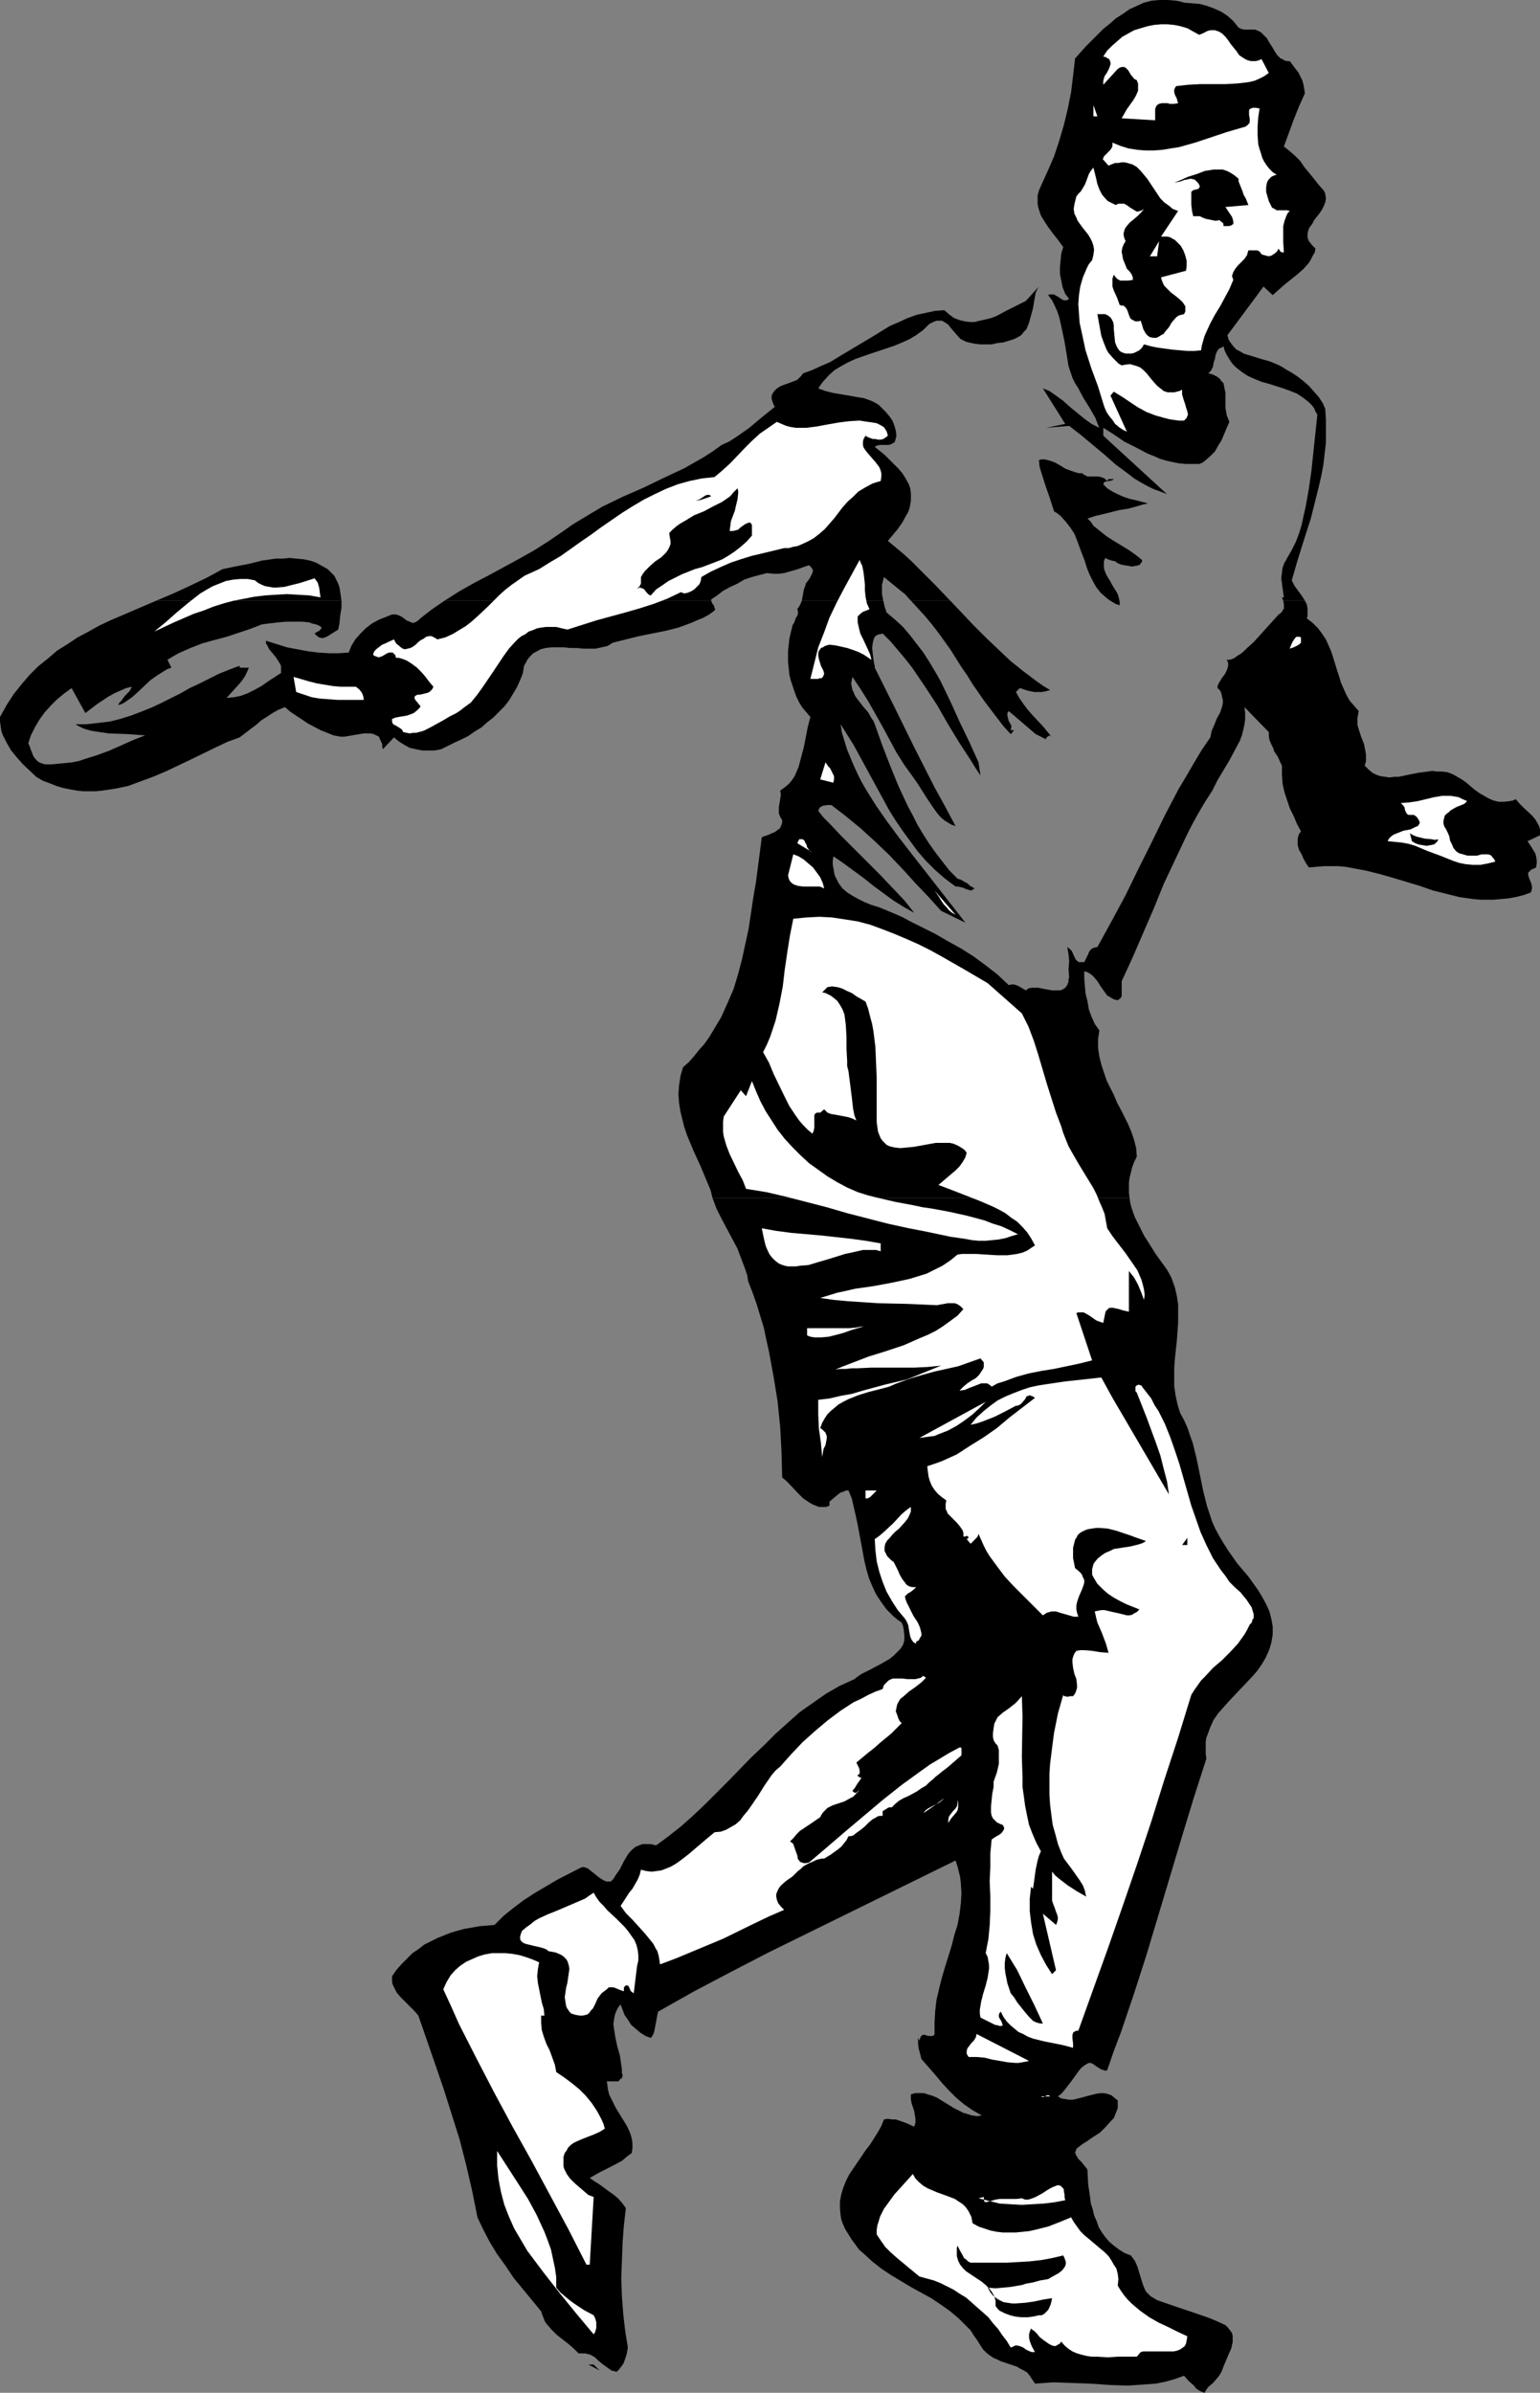 <?xml version="1.0" encoding="UTF-8" standalone="no"?>
<svg
   version="1.0"
   width="100.258mm"
   height="155.668mm"
   id="svg50"
   sodipodi:docname="Tennis 14.wmf"
   xmlns:inkscape="http://www.inkscape.org/namespaces/inkscape"
   xmlns:sodipodi="http://sodipodi.sourceforge.net/DTD/sodipodi-0.dtd"
   xmlns="http://www.w3.org/2000/svg"
   xmlns:svg="http://www.w3.org/2000/svg">
  <rect width="100%" height="100%" fill="#808080" stroke="none"/>
  <sodipodi:namedview
     id="namedview50"
     pagecolor="#ffffff"
     bordercolor="#000000"
     borderopacity="0.25"
     inkscape:showpageshadow="2"
     inkscape:pageopacity="0.0"
     inkscape:pagecheckerboard="0"
     inkscape:deskcolor="#d1d1d1"
     inkscape:document-units="mm" />
  <defs
     id="defs1">
    <pattern
       id="WMFhbasepattern"
       patternUnits="userSpaceOnUse"
       width="6"
       height="6"
       x="0"
       y="0" />
  </defs>
  <path
     style="fill:#000000;fill-opacity:1;fill-rule:evenodd;stroke:none"
     d="m 277.934,294.581 0.162,1.131 0.323,1.293 0.808,2.262 1.131,2.262 1.131,2.262 1.454,2.262 1.293,2.101 2.909,4.04 0.646,1.131 0.485,0.97 0.808,2.262 0.485,2.101 0.323,2.101 v 2.262 2.262 l -0.323,4.363 -0.485,4.525 -0.162,2.262 v 2.262 2.101 l 0.323,2.262 0.485,2.262 0.646,2.101 0.97,1.778 0.808,1.778 0.646,1.939 0.646,1.778 0.97,3.878 1.616,7.918 0.97,3.878 0.646,1.939 0.646,1.939 0.808,1.778 0.97,1.778 0.97,1.616 1.131,1.778 2.262,3.232 2.747,3.232 2.424,3.393 0.97,1.616 0.97,1.778 0.808,1.778 0.485,1.939 0.323,1.778 v 1.939 l -0.162,0.97 -0.162,0.97 -0.323,1.131 -0.323,0.97 -0.808,1.778 -0.97,1.616 -1.131,1.616 -1.293,1.454 -2.909,3.07 -2.747,2.909 -1.293,1.454 -1.293,1.454 -1.131,1.616 -0.808,1.778 -0.646,1.778 -0.323,0.808 -0.162,0.97 v 0.97 0.97 1.131 l 0.162,1.131 -3.07,9.534 -2.909,9.534 -5.817,19.391 -2.909,9.695 -3.07,9.534 -3.232,9.534 -1.777,4.686 -1.616,4.686 -0.485,0.162 -0.323,-0.162 -0.646,-0.162 -1.293,-0.808 -0.646,-0.485 -0.646,-0.323 h -0.485 l -0.323,0.162 -0.323,0.162 -1.131,0.808 -0.808,0.97 -1.616,2.262 -1.616,2.101 -0.808,0.97 -0.97,0.808 0.808,0.485 0.97,0.162 0.97,0.162 h 0.97 l 1.939,-0.485 1.777,-0.485 1.939,-0.485 0.97,-0.162 h 0.97 l 0.808,0.162 0.97,0.323 0.808,0.646 0.808,0.646 v 0.97 0.97 l -0.323,0.808 -0.323,0.808 -0.323,0.808 -0.646,0.646 -1.293,1.454 -1.454,1.454 -1.777,1.131 -1.616,1.131 -0.808,0.485 -0.646,0.485 -0.646,0.485 -0.323,0.323 -0.162,0.485 -0.162,0.323 0.162,0.485 0.162,0.323 0.485,0.808 0.808,0.808 0.646,0.808 0.646,0.808 0.162,0.323 v 0.485 l 0.162,3.07 0.485,3.232 0.162,1.454 0.485,1.454 0.323,1.454 0.646,1.454 0.485,1.454 0.808,1.293 0.808,1.131 0.97,1.131 1.131,0.97 1.293,0.97 1.293,0.808 1.616,0.646 0.485,0.646 0.485,0.646 0.646,1.454 0.485,1.616 0.485,1.616 0.485,1.454 0.323,0.808 0.323,0.646 0.646,0.646 0.485,0.485 0.808,0.485 0.808,0.485 4.201,1.454 4.363,1.454 4.201,1.454 1.939,0.808 2.101,0.97 0.646,0.646 0.485,0.646 0.485,0.646 0.162,0.808 v 0.646 0.808 l -0.162,0.646 -0.162,0.808 -0.646,1.454 -1.293,3.07 -0.485,1.293 -0.485,0.808 -0.485,0.646 -1.131,1.293 -1.131,0.97 -0.485,0.646 -0.485,0.808 -0.808,-0.323 -0.646,-0.323 -0.646,-0.485 -0.485,-0.646 -1.293,-1.131 -1.131,-1.293 -2.262,0.808 -2.262,0.646 -2.424,0.485 -2.262,0.162 -2.262,0.162 -2.424,0.162 -4.525,-0.162 -4.686,-0.323 -4.525,-0.162 -4.524,-0.162 -2.262,0.162 -2.262,0.162 -0.646,-0.97 -0.646,-0.97 -0.646,-0.808 -0.808,-0.485 -0.97,-0.485 -0.808,-0.485 -1.939,-0.646 -1.939,-0.646 -0.97,-0.485 -0.808,-0.323 -0.97,-0.646 -0.808,-0.646 -0.808,-0.808 -0.646,-0.97 -0.808,-1.293 -0.808,-1.131 -0.808,-1.293 -0.97,-0.97 -1.939,-1.939 -2.101,-1.778 -2.262,-1.616 -2.424,-1.616 -5.009,-2.747 -2.424,-1.454 -2.424,-1.454 -2.424,-1.616 -2.262,-1.778 -2.101,-1.939 -1.131,-0.97 -0.808,-1.131 -0.97,-1.293 -0.808,-1.293 -0.808,-1.293 -0.646,-1.454 -0.323,-0.97 -0.162,-0.97 -0.162,-1.778 v -1.616 l 0.323,-1.778 0.485,-1.616 0.646,-1.616 0.808,-1.616 0.97,-1.454 2.101,-3.07 0.97,-1.454 1.131,-1.454 1.939,-3.07 0.808,-1.454 0.646,-1.616 0.97,-0.162 0.97,0.162 h 0.97 l 0.97,0.323 1.777,0.646 1.777,0.808 0.323,-0.97 v -0.97 l -0.162,-0.97 -0.162,-0.97 -0.323,-0.97 -0.323,-0.97 -0.162,-0.97 v -1.131 l 0.97,-0.323 h 1.131 1.131 l 0.97,0.323 1.131,0.323 1.131,0.485 2.101,1.293 2.101,1.293 2.262,1.131 1.131,0.323 0.97,0.323 1.293,0.162 1.131,-0.162 -2.262,-1.293 -2.101,-1.454 -1.939,-1.616 -1.777,-1.778 -1.777,-1.939 -1.616,-1.939 -3.393,-3.878 -0.323,-1.293 -0.162,-0.646 -0.162,-0.485 -0.162,-1.293 v -0.646 -0.808 l 0.323,0.646 0.162,-0.485 0.162,-0.485 0.162,-0.162 0.162,-0.162 0.485,-0.162 0.485,0.162 0.646,0.162 h 0.485 0.485 l 0.323,-0.162 0.162,-0.323 v -2.747 l 0.162,-2.909 0.323,-2.747 0.646,-2.747 0.646,-2.585 0.808,-2.747 0.808,-2.585 0.808,-2.585 0.646,-2.585 0.808,-2.585 0.485,-2.585 0.323,-2.585 0.162,-2.585 -0.162,-2.585 -0.162,-1.454 -0.323,-1.293 -0.323,-1.293 -0.485,-1.454 -9.211,4.525 -9.211,4.525 -9.211,4.525 -9.211,4.525 -9.211,4.525 -9.049,4.686 -9.211,4.848 -8.887,5.009 -0.323,1.616 -0.323,1.778 -0.323,1.616 -0.323,0.808 -0.485,0.646 -1.293,-0.485 -1.293,-0.808 -1.131,-0.97 -1.131,-0.97 -0.808,-1.293 -0.808,-1.131 -0.485,-1.293 -0.485,-1.293 -0.646,0.808 -0.485,0.97 -0.323,0.97 -0.162,0.97 -0.162,1.131 0.162,1.131 0.323,2.101 0.485,2.262 0.646,2.262 0.323,2.262 0.162,1.131 v 0.97 l 0.162,0.323 v 0.323 l -0.162,0.485 -0.485,0.323 -0.323,0.485 h -2.909 l 0.162,1.131 0.162,1.131 0.323,1.131 0.485,0.97 1.131,2.262 1.293,2.101 1.293,2.101 0.485,0.97 0.485,1.131 0.323,1.131 0.162,1.131 v 1.293 l -0.162,1.131 -1.293,0.97 -1.131,0.97 -2.747,1.454 -2.585,1.293 -2.585,1.454 1.131,0.808 1.293,0.808 2.424,1.778 1.131,0.808 1.131,0.97 0.97,1.131 0.808,1.131 -0.485,4.201 -0.323,4.201 -0.162,4.525 -0.162,4.363 0.162,4.363 0.323,4.363 0.485,4.201 0.646,4.04 -0.162,0.97 -0.162,0.808 -0.485,1.454 -0.323,0.808 -0.485,0.646 -0.485,0.646 -0.646,0.646 -0.646,-0.162 -0.646,-0.162 -1.131,-0.808 -1.131,-0.808 -0.97,-0.808 -0.808,-0.808 -1.131,-0.646 -0.646,-0.162 -0.646,-0.162 h -0.808 -0.808 l -1.131,-1.131 -1.293,-1.131 -1.454,-1.131 -1.454,-1.131 -1.293,-1.293 -1.131,-1.293 -0.485,-0.646 -0.323,-0.808 -0.323,-0.808 -0.323,-0.97 -2.262,-2.747 -2.262,-2.747 -2.262,-2.747 -1.939,-2.909 -2.101,-2.909 -1.777,-2.909 -1.616,-3.07 -1.454,-3.07 -0.646,-3.232 -0.646,-3.232 -1.454,-6.302 -1.616,-6.302 -1.939,-6.14 -1.939,-6.14 -2.101,-6.14 -4.201,-12.119 -0.97,-1.131 -1.131,-1.131 -1.131,-1.131 -1.131,-1.131 -0.97,-1.131 -0.646,-1.293 -0.323,-0.646 -0.162,-0.646 v -0.808 -0.646 l 1.131,-1.616 1.293,-1.454 1.293,-1.293 1.293,-1.293 1.454,-0.97 1.454,-1.131 1.616,-0.808 1.616,-0.808 1.616,-0.646 1.616,-0.646 1.616,-0.485 1.777,-0.485 1.939,-0.323 1.777,-0.323 3.717,-0.323 2.262,-2.262 2.424,-1.939 2.585,-1.939 2.747,-1.778 2.747,-1.616 2.747,-1.616 5.656,-2.909 0.485,-0.162 h 0.323 l 0.485,0.162 0.485,0.162 0.808,0.646 0.808,0.646 0.97,0.808 0.97,0.646 0.97,0.485 h 0.646 0.485 l 0.646,-0.646 0.485,-0.808 1.131,-1.616 0.97,-1.939 0.97,-1.616 0.485,-0.646 0.646,-0.646 0.808,-0.646 0.808,-0.323 0.808,-0.323 h 0.97 1.131 l 1.293,0.323 3.07,-2.262 3.07,-2.424 2.909,-2.585 2.909,-2.747 5.817,-5.817 5.656,-5.817 3.07,-2.909 2.909,-2.909 3.07,-2.747 2.909,-2.585 3.232,-2.262 3.232,-2.262 3.393,-1.939 1.777,-0.808 1.777,-0.808 0.808,-0.646 0.97,-0.646 2.262,-1.131 2.424,-1.293 2.262,-1.293 0.97,-0.808 0.808,-0.808 0.808,-0.808 0.646,-0.97 0.323,-1.131 v -1.293 l -0.162,-1.454 -0.162,-0.808 -0.323,-0.808 -1.131,-0.808 -0.97,-0.808 -0.808,-0.808 -0.808,-0.808 -1.293,-1.778 -1.293,-1.939 -0.97,-2.101 -0.808,-1.939 -0.646,-2.262 -0.485,-2.101 -0.808,-4.363 -0.808,-4.363 -0.485,-2.262 -0.485,-2.101 -0.485,-2.101 -0.808,-1.939 h -0.646 l -0.646,0.323 -0.646,0.162 -0.646,0.485 -0.97,0.808 -1.131,0.97 v 0.97 l -0.808,0.323 h -0.97 -0.808 l -0.808,-0.323 -0.808,-0.323 -0.808,-0.485 -1.454,-0.97 -1.293,-1.293 -2.585,-2.747 -1.293,-1.131 -0.162,-6.302 -0.323,-6.14 -0.646,-6.302 -0.97,-5.979 -1.131,-6.14 -0.646,-2.909 -0.646,-3.07 -1.777,-5.817 -0.97,-2.747 -1.131,-2.909 -0.162,-1.293 -0.485,-1.454 -0.97,-2.585 -0.97,-2.585 -2.585,-4.848 -1.293,-2.424 -1.293,-2.585 -0.97,-2.585 z"
     id="path1" />
  <path
     style="fill:#000000;fill-opacity:1;fill-rule:evenodd;stroke:none"
     d="m 38.458,147.694 4.201,-1.778 4.201,-1.939 4.04,-1.939 3.878,-2.101 3.07,-0.646 3.393,-0.646 3.232,-0.808 3.393,-0.485 h 1.777 l 1.616,-0.162 1.616,0.162 1.777,0.162 1.616,0.323 1.454,0.485 1.454,0.808 1.454,0.808 0.808,0.808 0.808,0.808 0.485,0.97 0.485,0.97 0.323,0.97 0.162,0.97 0.162,1.131 0.162,1.131 z"
     id="path2" />
  <path
     style="fill:#000000;fill-opacity:1;fill-rule:evenodd;stroke:none"
     d="m 109.396,147.694 3.555,-2.262 3.717,-2.101 3.717,-1.939 7.433,-4.04 3.717,-2.101 3.555,-2.262 3.555,-2.424 2.262,-1.616 2.424,-1.454 2.424,-1.454 2.424,-1.454 5.009,-2.424 5.171,-2.262 5.009,-2.424 4.848,-2.262 4.848,-2.747 2.262,-1.454 2.262,-1.616 1.777,-0.808 1.777,-1.131 3.232,-2.262 3.07,-2.585 3.232,-2.585 -0.323,-0.485 -0.162,-0.485 -0.323,-0.97 v -0.808 l 0.323,-0.646 0.323,-0.485 0.485,-0.485 0.646,-0.485 0.646,-0.323 3.07,-1.131 0.808,-0.323 0.485,-0.485 0.485,-0.485 0.485,-0.646 2.262,-0.808 2.101,-0.97 2.262,-0.97 2.101,-1.293 8.403,-5.009 4.201,-2.585 2.262,-0.97 2.101,-0.97 2.262,-0.808 2.262,-0.485 2.262,-0.485 2.262,-0.162 1.293,1.131 1.131,0.808 1.293,0.485 1.293,0.323 1.293,0.162 h 1.131 l 1.293,-0.323 1.454,-0.323 1.293,-0.323 1.293,-0.485 2.424,-1.293 2.585,-1.293 2.262,-1.131 3.232,-3.555 -0.485,0.808 -0.323,0.808 -0.323,1.778 -0.323,1.939 -0.485,1.778 -0.485,1.778 -0.323,0.808 -0.323,0.808 -0.646,0.646 -0.646,0.808 -0.808,0.485 -0.97,0.485 -2.585,0.808 -1.454,0.162 -1.454,0.323 h -1.293 -1.454 l -1.454,-0.162 -1.454,-0.323 -0.646,-0.162 -0.646,-0.323 -0.646,-0.323 -0.485,-0.485 -1.131,-1.293 -0.97,-1.131 -0.485,-0.646 -0.485,-0.323 -0.485,-0.323 -0.646,-0.323 h -0.646 -0.646 l -0.808,0.323 -0.97,0.485 -1.454,1.454 -1.777,1.293 -1.616,0.97 -1.777,0.808 -1.939,0.808 -1.939,0.646 -3.878,1.293 -3.717,1.293 -1.777,0.808 -1.777,0.97 -1.616,0.97 -1.454,1.293 -1.454,1.616 -0.485,0.646 -0.646,0.97 1.777,0.646 1.939,0.485 1.939,0.323 1.939,0.323 1.777,0.323 1.939,0.323 1.777,0.646 0.97,0.485 0.808,0.485 0.808,0.808 0.97,0.97 0.808,0.97 0.808,1.131 0.485,1.293 0.323,1.131 0.162,1.293 -0.162,0.646 -0.162,0.646 -0.162,0.323 -0.323,0.162 -0.485,0.323 -0.646,0.162 h -0.808 -0.646 -0.646 l -0.808,0.162 -0.485,0.323 2.424,1.939 2.262,2.262 1.131,1.131 0.97,1.131 0.808,1.293 0.808,1.454 0.323,0.97 0.162,1.131 v 0.97 0.97 l -0.162,0.97 -0.162,0.808 -0.323,0.97 -0.485,0.808 -0.97,1.778 -1.131,1.616 -2.424,2.909 1.939,1.616 1.939,1.616 1.939,1.778 1.777,1.778 3.878,3.878 3.878,4.04 h -9.695 l -1.454,-1.616 -1.616,-1.293 -1.777,-1.454 -1.777,-1.454 -0.162,0.646 -0.162,0.646 -0.162,0.646 v 0.808 1.454 l 0.323,1.616 h -20.037 l 0.323,-1.778 0.162,-0.97 0.323,-0.808 0.162,-0.646 0.97,-1.293 0.323,-0.646 0.323,-0.646 0.162,-0.646 -0.162,-0.323 -0.162,-0.323 -0.323,-0.323 -0.323,-0.323 -1.454,0.485 -1.293,0.485 -1.131,0.323 -1.131,0.323 -1.131,0.323 -1.293,0.162 h -1.293 l -1.616,-0.162 -1.939,0.485 -1.777,0.485 -1.939,0.646 -1.616,0.97 -1.777,0.808 -1.777,0.97 -1.454,1.131 -1.454,0.97 v 0.323 z"
     id="path3" />
  <path
     style="fill:#000000;fill-opacity:1;fill-rule:evenodd;stroke:none"
     d="m 315.746,147.694 -0.323,-0.808 h 0.485 l -0.162,-1.131 -0.162,-1.131 -0.162,-1.293 -0.162,-1.131 0.162,-1.293 0.162,-1.293 0.485,-1.293 0.323,-0.485 0.323,-0.646 1.131,-1.939 0.97,-1.939 0.808,-2.101 0.646,-2.101 0.485,-2.262 0.485,-2.101 0.808,-4.525 0.646,-4.525 0.97,-9.211 0.485,-4.525 -0.485,-0.808 -0.323,-0.808 -0.646,-0.808 -0.646,-0.646 -1.454,-1.131 -1.454,-0.97 -1.616,-0.646 -1.777,-0.646 -3.555,-1.131 -1.777,-0.485 -1.616,-0.646 -1.777,-0.808 -1.454,-0.97 -1.454,-1.131 -0.646,-0.646 -0.646,-0.808 -0.485,-0.808 -0.485,-0.808 -0.485,-0.97 -0.323,-1.131 -0.485,0.323 -0.485,0.162 -0.323,0.323 -0.323,0.485 -0.323,0.808 -0.162,0.97 -0.323,0.97 -0.162,0.97 -0.485,0.97 -0.323,0.323 -0.323,0.323 1.131,0.323 0.97,0.485 0.646,0.485 0.485,0.646 0.485,0.485 0.162,0.808 0.162,0.808 0.162,0.808 v 1.778 1.939 l 0.162,0.808 0.162,0.97 0.323,0.808 0.323,0.808 -0.646,1.454 -1.293,3.07 -0.808,1.293 -0.808,1.454 -1.131,1.131 -1.293,1.131 -0.646,0.485 -0.808,0.323 h -1.616 -1.616 l -1.777,-0.162 -1.616,-0.323 -1.454,-0.323 -1.616,-0.485 -1.454,-0.646 -1.616,-0.646 -2.747,-1.454 -2.909,-1.454 -2.585,-1.778 -2.585,-1.616 v 1.939 l 15.674,14.382 -1.616,-0.646 -1.777,-0.646 -1.616,-0.808 -1.454,-0.808 -1.616,-0.97 -1.454,-1.131 -3.07,-2.262 -2.747,-2.424 -2.909,-2.424 -2.909,-2.424 -2.909,-2.262 -5.656,0.485 4.686,-0.97 -5.494,-8.726 0.808,0.323 0.808,0.323 1.616,1.131 1.777,1.293 1.616,1.454 1.777,1.454 1.777,1.454 1.777,1.293 0.97,0.485 0.97,0.485 -0.485,-1.131 -0.485,-1.293 -0.646,-1.131 -0.646,-1.131 -1.616,-2.585 -1.293,-2.424 -0.808,-1.293 -0.646,-1.293 -0.485,-1.454 -0.485,-1.454 -0.485,-3.07 -0.485,-2.909 -0.646,-3.07 -0.323,-1.454 -0.323,-1.454 -0.485,-1.454 -0.646,-1.454 -0.646,-1.293 -0.97,-1.293 0.323,-0.162 h 0.323 0.808 l 0.485,0.323 0.646,0.323 0.646,0.485 0.646,0.323 h 0.646 l 0.323,-0.162 0.323,-0.162 -0.97,-1.293 -0.646,-1.616 -0.323,-1.616 -0.323,-1.616 v -1.778 l 0.162,-1.616 0.162,-1.616 0.485,-1.616 -1.293,-1.778 -1.293,-1.616 -1.293,-1.778 -1.131,-1.778 -0.485,-0.808 -0.323,-0.97 -0.323,-0.97 -0.162,-0.97 V 49.124 47.993 l 0.323,-1.131 0.485,-1.131 1.616,-3.555 1.616,-3.717 1.293,-3.878 1.131,-3.878 0.97,-4.04 0.808,-4.04 0.485,-4.04 0.485,-4.201 2.585,-2.909 2.909,-2.909 1.454,-1.454 1.616,-1.293 1.454,-1.293 1.777,-1.131 1.616,-1.131 1.777,-0.808 1.777,-0.808 1.939,-0.485 L 285.206,0 h 2.101 l 1.939,0.162 0.97,0.162 1.131,0.323 1.939,0.162 1.939,0.162 1.777,0.485 1.777,0.646 1.777,0.808 1.454,0.97 1.454,1.293 0.646,0.808 0.646,0.808 0.646,0.323 0.808,0.162 h 1.777 0.808 l 0.808,0.323 0.646,0.323 0.323,0.323 0.323,0.323 0.808,0.808 0.646,1.131 0.646,0.97 0.646,1.131 0.646,0.97 0.808,0.808 0.485,0.162 0.485,0.323 0.646,0.162 h 0.646 l 1.454,1.939 0.646,0.808 0.485,0.97 0.485,0.97 0.323,1.131 0.162,0.97 0.162,1.131 -1.454,3.232 -1.293,3.232 -2.424,6.625 0.646,0.485 0.808,0.646 1.293,1.131 1.293,1.293 0.97,1.454 2.262,2.747 1.131,1.454 1.293,1.454 0.323,0.485 0.162,0.485 0.162,1.131 -0.162,0.97 -0.323,0.808 -0.485,0.97 -0.646,0.97 -0.646,0.808 -0.646,0.808 -0.485,0.97 -0.646,0.808 -0.323,0.808 -0.162,0.808 v 0.808 l 0.323,0.97 0.323,0.323 0.323,0.485 0.485,0.485 0.485,0.485 -0.162,0.97 -0.485,0.808 -0.485,0.97 -0.485,0.808 -1.293,1.454 -1.454,1.293 -1.616,1.293 -1.616,1.293 -1.454,1.293 -1.454,1.293 -2.262,-2.101 -8.887,11.958 0.323,1.131 0.646,0.97 0.646,0.808 0.646,0.646 0.97,0.485 0.808,0.485 2.101,0.646 2.101,0.646 2.262,0.646 1.939,0.808 0.97,0.485 0.97,0.646 1.454,0.808 1.454,0.97 1.454,1.131 1.293,1.131 1.293,1.454 1.131,1.293 0.97,1.454 0.646,1.454 0.162,2.747 v 2.909 2.747 l -0.323,2.747 -0.323,2.747 -0.485,2.585 -0.646,2.747 -0.646,2.585 -1.293,5.171 -1.616,5.009 -1.616,5.171 -1.454,5.009 0.646,1.293 0.808,1.131 0.97,1.293 0.808,1.293 z"
     id="path4" />
  <path
     style="fill:#000000;fill-opacity:1;fill-rule:evenodd;stroke:none"
     d="m 175.001,147.694 0.162,0.485 0.162,0.323 0.323,0.323 0.162,0.646 0.162,0.323 -0.162,0.323 -1.293,0.97 -1.454,0.808 -1.616,0.646 -1.454,0.646 -3.07,1.131 -3.232,0.808 -3.232,0.646 -3.232,0.646 -3.232,0.808 -3.232,0.808 -1.293,0.808 -1.454,0.323 -1.454,0.323 h -1.454 -1.616 l -1.616,-0.162 h -1.616 l -1.454,-0.162 h -1.616 -1.454 l -1.454,0.162 -1.293,0.323 -1.131,0.646 -0.646,0.323 -0.485,0.485 -0.485,0.485 -0.485,0.646 -0.323,0.646 -0.485,0.808 -0.323,1.939 -0.646,1.616 -0.808,1.778 -0.97,1.616 -0.97,1.616 -1.131,1.454 -1.293,1.293 -1.454,1.454 -1.454,1.131 -1.454,1.293 -1.616,0.97 -1.616,1.131 -1.616,0.808 -1.777,0.808 -3.232,1.616 -1.616,0.323 h -1.616 -1.454 l -1.616,-0.323 -1.454,-0.323 -1.454,-0.808 -1.293,-0.808 -1.131,-0.97 -2.747,2.909 -0.162,-0.646 v -0.646 l -0.485,-0.97 -0.323,-0.808 -0.646,-0.323 -0.646,-0.323 -0.808,-0.162 h -0.808 -0.808 l -1.939,0.323 -1.939,0.323 -0.97,0.162 h -0.808 l -0.97,-0.162 -0.808,-0.162 -3.232,-1.293 -3.07,-1.616 -1.454,-0.97 -1.454,-0.97 -1.454,-0.97 -1.293,-1.131 -1.616,0.646 -1.454,0.808 -1.454,0.97 -1.293,0.808 -1.293,1.131 -1.293,0.97 -2.747,2.101 -3.07,1.131 -3.07,1.454 -5.979,2.909 -6.14,2.909 -3.07,1.293 -3.07,1.131 -3.07,1.131 -3.07,0.646 -3.232,0.485 -1.616,0.162 H 21.976 20.36 l -1.454,-0.162 -1.777,-0.323 -1.616,-0.323 -1.616,-0.485 -1.616,-0.646 -1.777,-0.646 -1.616,-0.97 -3.232,-3.07 -1.454,-1.616 -1.454,-1.778 -1.131,-1.939 L 1.131,181.628 0.646,180.659 0.323,179.689 0.162,178.558 0,177.427 v -1.131 l 1.616,-2.909 1.777,-2.747 1.939,-2.424 1.939,-2.262 2.101,-2.101 2.424,-1.939 2.262,-1.939 2.585,-1.616 2.424,-1.616 2.747,-1.454 2.585,-1.454 2.747,-1.293 5.656,-2.424 5.656,-2.424 h 45.568 v 1.778 l -0.323,1.939 -0.162,1.778 -0.323,1.616 -1.293,0.808 -1.293,0.808 -0.646,0.323 -0.646,0.162 -0.808,-0.162 -0.646,-0.485 -0.485,-0.485 0.485,-0.323 0.646,-0.323 0.323,-0.323 0.323,-0.485 -0.646,-0.485 -0.808,-0.323 -0.808,-0.162 -0.808,-0.323 -1.777,-0.162 h -1.939 -1.939 l -1.939,0.162 -4.04,0.485 -2.909,1.131 -2.909,0.97 -2.909,0.97 -3.07,0.808 -2.909,0.808 -2.909,1.131 -2.909,1.293 -1.454,0.808 -1.293,0.808 0.97,1.939 -0.97,0.323 -0.808,0.485 -1.777,1.131 -1.616,1.131 -3.07,2.909 -1.454,1.293 -1.616,1.131 -0.808,0.485 -0.97,0.323 0.323,-0.646 0.485,-0.485 0.808,-1.131 1.131,-1.131 0.646,-1.131 -1.454,0.323 -1.454,0.646 -1.454,0.646 -1.454,0.808 -1.454,0.97 -1.454,0.97 -2.747,2.101 -3.393,-6.14 -1.777,1.293 -1.777,1.454 -1.616,1.616 -1.454,1.616 -1.293,1.778 -1.131,1.939 -0.97,1.939 -0.646,1.939 0.323,0.646 0.323,0.97 0.323,0.808 0.323,0.808 0.485,0.646 0.646,0.646 0.646,0.323 0.485,0.162 0.646,0.162 h 1.616 l 1.777,-0.162 1.616,-0.162 1.616,-0.162 1.616,-0.323 1.454,-0.485 3.07,-0.97 3.07,-1.131 2.909,-1.293 2.909,-1.293 2.909,-1.131 -2.101,-0.162 -2.262,-0.162 -4.525,-0.162 -2.262,-0.323 -2.101,-0.323 -1.131,-0.323 -0.97,-0.323 -0.97,-0.485 -0.808,-0.485 h 2.747 l 2.909,-0.323 2.747,-0.323 2.585,-0.646 2.585,-0.808 2.585,-0.97 2.424,-0.97 2.424,-1.131 4.848,-2.424 2.262,-1.293 2.424,-1.131 4.848,-2.424 2.424,-0.97 2.585,-0.97 v 0.485 h 2.262 l -0.485,1.131 -0.485,0.97 -0.646,0.97 -0.646,0.808 -1.616,1.778 -1.616,1.778 1.777,-0.162 1.616,-0.323 1.777,-0.646 1.616,-0.808 1.777,-0.97 1.616,-1.131 3.232,-2.101 v -0.485 -0.485 -0.646 l -0.162,-0.485 -0.485,-0.808 -0.646,-0.97 -1.616,-1.939 -0.485,-0.97 -0.323,-0.485 v -0.646 l 2.585,0.808 2.585,0.808 2.585,0.485 2.585,0.485 2.585,0.323 2.585,0.162 h 2.424 l 2.424,-0.162 0.323,-0.808 0.323,-0.808 0.485,-0.808 0.485,-0.808 1.293,-1.454 1.293,-1.293 1.454,-1.131 1.777,-0.97 1.616,-0.646 1.616,-0.646 h 0.485 0.485 l 0.97,0.323 0.808,0.485 0.808,0.646 0.808,0.323 0.323,0.162 0.485,0.162 0.485,-0.162 0.323,-0.162 0.485,-0.323 0.485,-0.485 2.909,-2.262 3.07,-2.101 z"
     id="path5" />
  <path
     style="fill:#000000;fill-opacity:1;fill-rule:evenodd;stroke:none"
     d="m 321.078,147.694 0.485,0.97 0.162,0.97 v 1.131 0.646 l -0.162,0.646 1.454,1.131 1.293,1.293 0.97,1.293 0.97,1.454 0.646,1.454 0.646,1.454 0.97,3.07 0.485,1.616 0.485,1.454 0.485,1.616 0.646,1.454 0.646,1.454 0.808,1.454 1.131,1.293 1.131,1.293 -0.162,0.808 -0.162,0.97 v 0.808 0.808 l 0.485,1.616 0.485,1.454 0.646,1.616 0.323,1.616 0.162,0.97 v 0.97 0.808 l -0.323,0.97 0.97,0.97 0.97,0.808 0.97,0.485 0.97,0.323 1.131,0.162 1.131,0.162 1.131,-0.162 h 1.131 l 2.262,-0.485 2.424,-0.485 2.424,-0.323 1.131,-0.162 1.131,0.162 h 1.293 l 1.293,0.162 1.293,0.485 1.131,0.646 1.131,0.646 1.131,0.808 1.131,0.97 0.97,0.808 1.131,0.808 1.131,0.646 1.131,0.646 1.131,0.485 1.293,0.323 h 1.293 l 1.454,-0.162 0.808,-0.162 0.646,-0.323 0.97,1.131 0.97,0.97 2.101,1.939 0.808,0.97 0.646,1.131 0.323,0.646 0.162,0.646 v 0.808 0.646 l -3.07,1.454 0.97,1.454 0.485,0.808 0.485,0.808 0.162,0.646 0.162,0.97 v 0.808 l -0.162,0.97 -0.646,0.323 -0.485,0.162 -0.323,0.323 -0.323,0.323 -0.162,0.162 v 0.485 l 0.162,0.646 0.323,0.808 0.323,0.808 0.162,0.97 -0.162,0.646 -0.162,0.485 -1.777,0.646 -1.939,0.485 -1.777,0.323 -1.777,0.162 -1.777,0.162 h -1.777 -1.616 l -1.777,-0.162 -3.393,-0.485 -3.232,-0.808 -3.232,-0.808 -3.232,-1.131 -6.464,-1.939 -3.393,-0.97 -3.232,-0.808 -3.393,-0.646 -1.777,-0.323 -1.777,-0.162 h -1.777 -1.777 l -1.939,0.162 -1.777,0.162 -0.646,-0.97 -0.646,-1.131 -0.485,-1.131 -0.646,-1.131 -0.323,-1.131 v -1.131 -0.485 l 0.162,-0.646 0.162,-0.485 0.485,-0.646 -0.97,-1.778 -0.808,-1.939 -0.97,-1.939 -0.646,-1.939 -0.646,-1.939 -0.485,-2.101 -0.162,-2.262 v -1.131 -1.131 l -0.485,-0.97 -0.485,-1.131 -0.646,-0.97 -0.323,-0.485 -0.162,-0.646 -0.485,-0.97 -0.485,-1.131 -0.162,-0.97 v -0.97 l -5.979,-6.14 0.162,1.454 v 1.454 l -0.162,1.293 -0.323,1.454 -0.323,1.293 -0.485,1.293 -1.293,2.424 -1.293,2.424 -1.454,2.424 -1.454,2.424 -1.293,2.585 -1.777,2.747 -1.616,2.747 -1.616,2.909 -1.454,2.909 -2.747,5.817 -2.747,5.817 -2.424,5.979 -2.585,5.979 -2.585,5.979 -2.747,5.979 v 0.485 0.646 1.293 0.646 0.646 l -0.323,0.485 -0.646,0.485 -0.808,-0.162 -0.646,-0.323 -0.485,-0.323 -0.646,-0.323 -0.808,-1.131 -0.808,-1.131 -0.808,-1.293 -0.808,-0.97 -0.485,-0.485 -0.646,-0.485 -0.646,-0.323 -0.646,-0.162 v 1.778 l 0.162,1.939 0.162,1.778 0.485,1.939 0.323,1.939 0.646,1.778 0.808,1.778 1.131,1.616 -0.323,2.101 v 2.262 l 0.323,2.101 0.485,1.939 0.646,1.939 0.646,1.939 1.777,3.555 0.808,1.939 0.97,1.778 1.777,3.555 0.808,1.939 0.646,1.939 0.485,1.939 0.162,2.101 -0.646,1.293 -0.485,1.293 -0.323,1.293 -0.323,1.293 -0.162,1.293 v 1.293 1.131 l 0.162,1.293 H 175.325 l -0.485,-1.939 -0.808,-1.939 -1.616,-3.878 -1.777,-3.878 -1.616,-3.878 -0.646,-1.939 -0.485,-1.939 -0.485,-1.939 -0.323,-2.101 -0.162,-2.101 0.162,-2.101 0.323,-2.262 0.646,-2.262 1.454,-1.293 1.293,-1.454 1.293,-1.616 1.293,-1.454 1.131,-1.616 0.97,-1.616 0.97,-1.616 0.97,-1.616 1.616,-3.555 1.454,-3.393 1.131,-3.717 0.97,-3.717 0.808,-3.717 0.808,-3.717 1.131,-7.595 0.646,-3.717 0.485,-3.717 0.485,-3.717 0.485,-3.717 0.808,-0.323 0.97,-0.323 0.646,-0.323 0.808,-0.323 0.646,-0.485 0.646,-0.485 0.162,-0.485 0.162,-0.323 0.162,-0.485 v -0.646 l -0.485,-0.808 -0.323,-0.808 v -0.808 -0.808 l 0.162,-0.97 0.162,-0.97 0.162,-1.131 -0.162,-0.97 1.131,-0.808 0.97,-0.808 0.808,-0.97 0.646,-0.97 0.485,-1.131 0.485,-1.131 0.646,-2.424 0.646,-2.424 0.97,-5.009 0.646,-2.424 -0.97,-1.131 -0.97,-1.131 -0.808,-1.293 -0.646,-1.293 -0.485,-1.293 -0.485,-1.454 -0.485,-1.454 -0.323,-1.293 -0.162,-1.616 -0.162,-1.454 v -1.454 -1.454 l 0.162,-1.454 0.162,-1.454 0.323,-1.454 0.323,-1.293 0.162,-0.646 0.323,-0.485 0.485,-1.293 0.323,-0.485 0.162,-0.485 v -0.646 l -0.162,-0.485 0.323,-0.485 0.323,-0.485 0.485,-1.131 h 20.037 l 0.323,1.454 0.485,1.454 2.101,1.778 1.939,1.778 1.777,2.101 1.616,2.101 1.616,2.101 1.454,2.262 1.454,2.424 1.293,2.262 2.424,5.009 2.262,5.009 2.424,5.009 2.262,5.009 0.485,3.232 -1.293,-1.939 -1.293,-2.101 -2.747,-4.201 -2.747,-4.525 -2.585,-4.525 -3.07,-4.686 -3.07,-4.525 -1.777,-2.262 -1.777,-2.101 -1.777,-2.101 -1.939,-1.939 -0.646,0.162 -0.646,0.162 -0.485,0.323 -0.323,0.485 -0.162,0.485 -0.162,0.646 -0.162,1.293 0.162,1.454 0.162,1.293 0.162,1.131 0.162,0.485 v 0.485 l 4.848,9.695 4.848,9.857 5.009,9.857 2.585,4.686 2.585,4.848 -0.97,-0.323 -0.808,-0.485 -0.808,-0.485 -0.808,-0.646 -0.646,-0.646 -0.646,-0.808 -1.131,-1.616 -1.293,-1.939 -1.131,-1.778 -1.131,-1.778 -1.131,-1.616 -2.101,-2.909 -1.939,-3.07 -3.393,-6.302 -3.555,-6.302 -1.939,-3.07 -1.939,-2.909 -0.162,0.808 -0.162,0.808 0.162,0.808 0.162,0.808 0.323,0.646 0.323,0.808 0.97,1.293 1.131,1.454 1.131,1.293 0.808,1.454 0.485,0.646 0.323,0.808 1.777,5.009 1.939,5.009 2.101,5.171 2.262,4.848 1.293,2.424 1.131,2.262 1.454,2.424 1.454,2.262 1.616,2.262 1.616,2.101 1.777,2.262 1.939,1.939 0.485,0.162 0.485,0.162 0.485,0.323 0.646,0.323 0.485,0.323 0.485,0.485 0.646,0.323 0.485,0.323 -0.323,0.162 -0.162,0.162 -0.485,0.162 -0.485,-0.162 -0.646,-0.162 -0.646,-0.323 -0.646,-0.162 -0.646,-0.162 h -0.646 l -2.585,-1.939 -2.424,-2.101 -2.262,-2.262 -2.101,-2.424 -1.777,-2.424 -1.777,-2.424 -1.777,-2.585 -1.616,-2.585 -2.909,-5.333 -2.909,-5.333 -2.909,-5.332 -1.616,-2.585 -1.616,-2.585 0.323,2.101 0.646,2.101 0.646,2.101 0.808,1.939 0.808,1.939 0.97,2.101 0.97,1.939 1.131,1.939 2.424,3.878 2.585,3.717 2.747,3.717 2.747,3.555 13.897,17.775 -5.979,-2.909 -3.07,-3.393 -3.232,-3.393 -3.232,-3.555 -3.393,-3.555 -3.393,-3.232 -3.555,-3.232 -3.555,-2.909 -3.555,-2.747 h -1.131 l -0.97,0.162 -0.323,0.162 -0.485,0.323 -0.162,0.323 -0.162,0.485 1.293,1.616 1.454,1.454 2.909,3.07 3.232,3.232 3.07,3.07 3.232,3.232 3.07,3.232 2.909,3.07 1.293,1.616 1.131,1.454 -2.585,-1.454 -2.585,-1.616 -2.424,-1.778 -2.424,-1.778 -2.424,-1.939 -2.424,-1.778 -2.424,-1.778 -2.585,-1.778 -0.162,1.131 v 0.97 l 0.162,0.808 0.162,0.97 0.162,0.808 0.323,0.646 0.646,1.293 0.97,1.293 1.131,0.97 1.293,0.808 1.454,0.808 1.616,0.808 1.616,0.646 1.616,0.485 1.616,0.646 3.07,1.293 1.454,0.646 1.454,0.808 6.464,3.232 3.07,1.778 3.232,1.778 3.07,1.939 3.07,2.262 2.909,2.262 2.747,2.585 0.646,-0.162 h 0.646 l 0.485,0.162 0.485,0.162 1.939,1.131 0.646,-0.485 0.808,-0.162 h 0.808 0.808 l 1.616,0.323 1.777,0.323 h 0.808 0.646 0.646 l 0.646,-0.323 0.485,-0.323 0.485,-0.646 0.323,-0.808 v -0.646 l 0.162,-0.485 -0.162,-1.939 0.162,-1.939 -0.162,-1.778 -0.162,-0.97 -0.162,-0.808 0.646,0.485 0.485,0.485 0.646,1.454 0.323,0.646 0.485,0.485 0.323,0.162 h 0.323 0.485 0.485 l 0.323,-0.646 0.323,-0.646 0.323,-0.646 0.162,-0.485 0.323,-0.485 0.323,-0.323 0.646,-0.323 0.808,-0.162 1.777,-3.232 1.777,-3.232 3.393,-6.302 3.232,-6.625 3.232,-6.464 3.232,-6.625 3.393,-6.464 1.939,-3.232 1.777,-3.07 1.939,-3.232 2.101,-3.07 0.162,-0.808 0.162,-0.808 0.646,-1.454 0.646,-1.616 0.808,-1.454 0.485,-1.454 0.162,-0.808 v -0.808 l -0.162,-0.646 -0.162,-0.808 -0.323,-0.808 -0.646,-0.646 v -0.485 l 0.162,-0.485 0.485,-0.808 0.485,-0.808 0.646,-0.808 0.485,-0.97 0.323,-0.97 v -0.485 -0.485 l -0.323,-0.646 -0.323,-0.485 0.323,0.485 h 0.323 0.323 l 0.646,-0.162 0.646,-0.323 0.646,-0.485 0.808,-0.485 0.808,-0.646 0.808,-0.808 1.616,-1.454 3.07,-3.393 1.616,-1.778 1.454,-1.616 0.485,-0.323 0.323,-0.323 0.162,-0.323 0.323,-0.485 v -0.97 l -0.162,-0.97 z"
     id="path6" />
  <path
     style="fill:#000000;fill-opacity:1;fill-rule:evenodd;stroke:none"
     d="m 233.82,147.694 5.817,6.14 3.07,3.07 3.07,2.909 2.909,2.747 3.232,2.585 3.232,2.424 1.616,1.131 1.616,0.97 -1.131,0.323 -0.97,0.162 h -0.808 -0.97 l -0.808,-0.162 -0.808,-0.162 -0.97,-0.323 -0.97,-0.323 -0.97,0.97 0.808,1.454 1.131,1.616 0.97,1.293 1.131,1.293 2.585,2.747 2.262,2.747 -0.323,-0.323 -0.323,-0.162 -0.162,0.162 -0.323,0.162 -0.323,0.323 v 0.162 0.162 l -1.293,-0.646 -1.293,-0.646 -2.262,-1.939 -1.131,-0.97 -1.131,-0.97 -1.131,-0.97 -0.97,-0.808 -0.323,0.485 v 0.646 l 0.162,0.646 0.162,0.646 0.646,1.131 v 0.485 l -0.162,0.646 h 0.808 l -0.323,0.485 -0.485,0.485 -1.777,-1.939 -1.616,-2.101 -3.07,-4.04 -2.909,-4.201 -1.293,-2.101 -1.454,-2.101 -2.747,-4.363 -2.909,-4.04 -1.616,-2.101 -1.616,-1.939 -1.777,-1.939 -1.777,-1.939 z"
     id="path7" />
  <path
     style="fill:#ffffff;fill-opacity:1;fill-rule:evenodd;stroke:none"
     d="m 295.063,8.564 0.808,-0.323 0.646,-0.323 0.646,-0.323 0.646,-0.162 h 1.131 l 0.97,0.323 0.808,0.485 0.808,0.808 0.646,0.808 0.646,0.97 1.454,1.778 0.646,0.97 0.97,0.646 0.808,0.485 0.485,0.162 0.646,0.162 h 1.131 l 0.646,-0.162 0.808,-0.323 1.777,3.393 -1.131,0.808 -1.293,0.646 -1.131,0.485 -1.454,0.323 -1.293,0.162 -1.454,0.162 -2.909,0.162 h -6.302 l -2.909,0.162 -1.454,0.162 -1.454,0.162 -0.323,0.485 -0.162,0.485 v 0.485 l 0.162,0.646 0.485,0.97 0.162,0.646 0.162,0.485 -0.97,0.162 h -1.131 l -0.485,-0.162 h -0.485 -0.97 l -0.646,0.162 -0.323,0.162 -0.323,0.323 -0.162,0.323 -0.162,0.485 v 0.646 0.646 1.454 l -8.241,-0.485 0.646,-1.131 0.646,-1.131 0.808,-1.131 0.808,-1.131 0.646,-1.131 0.485,-1.131 V 21.653 21.168 20.522 l -0.323,-0.808 -0.323,-0.162 -0.323,-0.162 -0.485,-0.646 -0.323,-0.323 -0.162,-0.323 -0.485,-0.808 -0.485,-0.485 -0.162,-0.162 -0.323,-0.162 h -0.323 -0.323 l -0.485,0.162 -0.485,0.323 -3.555,3.878 v -0.485 -0.485 l 0.323,-1.131 0.646,-0.97 0.485,-0.97 0.323,-0.97 v -0.485 l -0.162,-0.485 -0.162,-0.323 -0.323,-0.162 -0.485,-0.323 -0.646,-0.162 0.97,-1.454 1.131,-1.131 1.293,-1.131 1.293,-1.131 1.454,-0.808 1.454,-0.808 1.616,-0.485 1.616,-0.485 1.616,-0.323 1.777,-0.162 h 1.616 l 1.616,0.162 1.616,0.323 1.616,0.485 1.454,0.808 z"
     id="path8" />
  <path
     style="fill:#ffffff;fill-opacity:1;fill-rule:evenodd;stroke:none"
     d="m 269.047,28.602 v -2.747 l 0.97,2.747 z"
     id="path9" />
  <path
     style="fill:#ffffff;fill-opacity:1;fill-rule:evenodd;stroke:none"
     d="m 309.929,26.663 -0.323,2.101 -0.162,2.262 v 2.262 l 0.162,2.262 0.323,1.131 0.323,0.97 0.323,1.131 0.485,0.97 0.646,0.97 0.646,0.808 0.808,0.808 0.97,0.646 -0.646,0.162 -0.646,0.323 -0.323,0.323 -0.323,0.323 -0.323,0.485 -0.162,0.485 -0.162,0.97 v 1.131 l 0.323,1.131 0.323,1.131 0.485,0.97 0.323,0.646 0.646,0.323 0.485,0.323 h 0.646 1.939 l 0.646,0.162 -0.485,0.485 -0.323,0.646 -0.485,1.293 -0.323,1.293 v 1.293 2.585 l 0.162,2.585 h -0.323 -0.162 l -0.323,-0.162 -0.323,-0.485 -0.162,-0.162 v -0.162 l -0.323,0.646 -0.485,0.485 -0.485,0.323 -0.485,0.323 -0.646,0.162 -0.646,-0.162 -0.646,-0.162 -0.485,-0.162 -0.323,-0.485 -0.323,-0.323 -0.485,-0.162 h -0.323 -0.808 -0.97 l -0.162,0.485 -0.162,0.646 -0.646,0.97 -0.808,0.808 -0.808,0.808 -0.646,0.808 -0.485,0.808 -0.162,0.485 -0.162,0.485 0.162,0.485 0.162,0.485 -0.97,2.262 -1.131,2.101 -1.131,2.101 -1.293,2.101 -1.131,2.101 -0.97,2.101 -0.485,1.131 -0.323,1.131 -0.323,1.131 -0.162,1.131 -1.616,0.162 h -1.777 l -3.717,-0.323 -3.555,-0.485 -1.616,-0.323 -1.777,-0.485 -0.485,0.808 -0.646,0.646 -0.646,0.323 -0.646,0.323 -0.646,0.162 h -0.646 -0.808 l -0.97,-0.323 -0.485,-0.323 -0.485,-0.646 -0.323,-0.646 -0.323,-0.808 -0.162,-1.616 -0.162,-1.778 v -0.808 l -0.162,-0.808 -0.323,-0.646 -0.323,-0.485 -0.646,-0.485 -0.646,-0.323 h -0.808 -0.646 -0.485 l 0.323,1.778 0.323,1.778 0.323,1.778 0.646,1.778 0.646,1.616 0.485,0.808 1.131,1.293 0.646,0.646 0.646,0.646 0.808,0.485 0.808,-0.162 1.293,-0.162 0.485,0.162 1.131,0.323 0.808,0.323 0.808,0.646 0.808,0.808 1.293,1.616 1.293,1.454 0.808,0.646 0.808,0.646 0.97,0.323 h 0.97 0.646 l 0.646,-0.162 0.646,-0.162 0.646,-0.323 v 1.131 l 0.323,1.131 0.323,0.97 0.162,0.485 0.162,0.646 0.323,0.97 0.162,0.808 -0.162,0.323 -0.162,0.485 -0.323,0.323 -0.323,0.323 h -1.293 l -1.131,-0.162 -1.131,-0.162 -1.293,-0.323 -2.262,-0.646 -2.101,-0.808 -2.101,-1.131 -1.939,-1.293 -1.939,-1.293 -2.101,-1.293 -0.808,0.97 4.04,8.888 -0.97,-0.485 -0.97,-0.646 -0.97,-0.808 -0.646,-0.97 -0.808,-0.97 -0.646,-0.97 -0.485,-1.131 -0.323,-0.97 -0.646,-2.101 -0.646,-2.101 -1.616,-4.363 -1.454,-4.525 -0.485,-2.262 -0.485,-2.262 -0.485,-2.262 -0.162,-2.262 -0.162,-2.262 0.162,-2.262 0.323,-2.101 0.646,-2.262 0.485,-1.131 0.485,-1.131 0.485,-0.97 0.808,-0.97 0.162,-0.646 0.162,-0.646 0.162,-1.293 -0.162,-0.97 -0.323,-0.97 -0.485,-0.97 -0.485,-0.808 -1.293,-1.616 -1.293,-1.778 -0.323,-0.808 -0.485,-0.97 -0.162,-1.131 0.162,-1.131 0.323,-1.293 0.162,-0.646 0.485,-0.646 0.646,-0.646 0.485,-0.808 0.485,-0.808 0.323,-0.808 0.646,-1.778 0.485,-0.808 0.646,-0.808 0.646,2.585 0.323,1.454 0.485,1.293 0.646,1.293 0.97,1.131 0.485,0.485 0.646,0.323 0.646,0.323 0.646,0.323 0.646,-0.323 h 0.485 0.485 0.485 l 0.808,0.485 0.646,0.485 0.808,0.485 0.808,0.485 h 0.323 l 0.485,-0.162 0.485,-0.162 0.485,-0.323 -0.646,0.808 -0.97,0.97 -0.97,0.808 -0.97,0.808 -0.808,0.97 -0.323,0.485 -0.162,0.485 -0.162,0.646 v 0.485 l 0.162,0.646 0.323,0.808 -0.485,0.808 -0.323,0.808 -0.162,0.97 0.162,0.808 0.162,0.97 0.323,0.808 0.646,1.616 0.646,0.646 0.485,0.646 0.323,0.808 v 0.646 l -1.131,0.162 h -1.454 -0.485 l -0.646,-0.323 -0.485,-0.485 -0.485,-0.646 -0.323,0.97 v 0.97 0.97 l 0.323,0.97 0.808,1.778 0.646,1.778 0.485,0.162 h 0.485 l 0.323,0.323 0.323,0.323 0.323,0.646 0.323,0.97 0.323,0.808 0.323,0.323 0.323,0.162 0.323,0.162 0.323,0.162 h 0.646 l 0.646,-0.162 0.323,0.97 0.323,1.131 0.646,1.131 0.485,0.485 0.485,0.323 0.808,0.162 h 0.808 l 0.646,-0.323 0.485,-0.323 0.646,-0.323 0.323,-0.485 0.97,-1.131 0.646,-1.131 0.808,-0.97 0.485,-0.485 0.485,-0.323 0.646,-0.162 0.646,-0.162 0.323,-0.646 v -0.646 -0.646 l -0.323,-0.485 -0.323,-0.485 -0.485,-0.485 -1.131,-0.97 -1.293,-0.97 -1.131,-1.131 -0.485,-0.485 -0.323,-0.646 -0.323,-0.808 -0.162,-0.646 6.14,-1.616 0.162,-1.131 v -1.293 l -0.323,-1.293 -0.485,-1.293 -0.646,-1.131 -0.97,-0.97 -0.485,-0.485 -0.646,-0.323 -0.485,-0.323 -0.808,-0.162 h -1.454 l 4.201,-6.302 -1.293,-0.485 -0.97,-0.808 -1.131,-0.808 -0.97,-0.97 -1.616,-2.424 -1.616,-2.424 -0.808,-0.97 -0.808,-0.97 -0.97,-0.97 -1.131,-0.646 -0.646,-0.162 -0.485,-0.162 -0.808,-0.162 h -0.646 l -0.808,0.162 h -0.808 l -0.808,0.323 -0.808,0.323 -1.293,-1.454 -0.162,-0.162 0.162,-0.162 0.162,-0.485 0.485,-0.485 0.97,-0.97 0.485,-0.646 0.162,-0.485 v -0.485 -0.323 l 1.939,0.808 2.101,0.646 2.101,0.323 1.939,0.162 h 2.101 l 2.101,-0.162 1.939,-0.323 2.101,-0.323 4.04,-1.131 3.878,-1.293 3.878,-1.293 3.878,-1.131 0.646,-0.162 0.485,-0.323 0.485,-0.485 0.162,-0.323 v -0.485 -0.485 l -0.162,-0.808 V 27.47 27.147 l 0.162,-0.323 0.323,-0.162 0.485,-0.162 h 0.646 z"
     id="path10" />
  <path
     style="fill:#000000;fill-opacity:1;fill-rule:evenodd;stroke:none"
     d="m 304.758,43.953 v 0.646 l 0.323,0.808 0.646,1.616 0.323,0.97 0.485,0.808 0.646,1.616 -5.656,0.485 0.646,0.97 0.323,0.485 0.323,0.485 0.323,0.485 0.162,0.485 0.162,0.646 v 0.646 l -0.323,0.162 -0.162,0.162 -0.646,0.162 h -0.646 -0.646 v -0.323 -0.162 l -0.162,-0.323 -0.485,-0.323 -0.323,-0.323 -0.97,0.162 -0.808,-0.162 -0.808,-0.162 -0.808,-0.162 -0.808,-0.323 -0.646,-0.323 h -0.808 -0.808 l -0.162,-0.646 -0.162,-0.808 -0.162,-1.454 v -1.616 -1.454 l 0.323,-0.323 0.323,-0.162 0.808,-0.162 0.323,-0.162 0.162,-0.162 0.162,-0.323 -0.162,-0.485 -0.323,-0.485 -0.323,-0.323 -0.323,-0.323 -0.323,-0.162 -0.808,-0.162 -0.808,0.162 -0.808,0.162 -0.808,0.323 -0.808,0.162 -0.808,0.162 0.808,-0.323 0.808,-0.323 1.777,-0.808 2.101,-0.646 2.101,-0.808 1.131,-0.162 0.97,-0.162 h 1.131 1.131 l 0.97,0.323 0.97,0.485 0.97,0.646 z"
     id="path11" />
  <path
     style="fill:#ffffff;fill-opacity:1;fill-rule:evenodd;stroke:none"
     d="m 282.943,63.021 2.262,-3.717 -0.485,3.717 z"
     id="path12" />
  <path
     style="fill:#ffffff;fill-opacity:1;fill-rule:evenodd;stroke:none"
     d="m 218.469,107.135 -0.646,0.485 -0.485,0.323 -0.646,0.162 h -0.646 l -0.646,-0.162 h -0.646 l -1.293,-0.485 -0.485,-0.323 -0.485,0.808 -0.162,0.646 v 0.808 l 0.162,0.646 0.323,0.485 0.485,0.646 0.97,1.131 1.131,1.293 0.485,0.646 0.485,0.646 0.323,0.808 0.162,0.646 v 0.97 l -0.162,0.97 -1.131,0.323 -0.97,0.323 -1.777,0.97 -1.616,0.97 -1.293,1.293 -1.293,1.131 -1.293,1.454 -2.101,2.747 -2.262,2.585 -1.293,1.131 -1.454,1.131 -1.454,0.808 -1.777,0.808 -0.808,0.323 -0.97,0.162 -1.131,0.323 h -1.131 l -5.332,1.293 -2.747,0.646 -2.585,0.808 -2.424,0.808 -2.585,1.131 -2.424,1.131 -2.262,1.293 -0.162,0.97 -0.323,0.808 -0.646,0.646 -0.646,0.646 -0.808,0.485 -0.808,0.323 -0.808,0.162 -0.485,-0.162 -0.323,-0.162 -3.393,1.616 -3.393,1.293 -3.555,1.131 -3.393,0.97 -7.11,1.939 -3.555,1.131 -3.555,1.131 -1.454,-0.323 -1.293,-0.323 h -1.293 -1.293 l -1.131,0.162 -0.97,0.162 -1.131,0.485 -0.97,0.323 -0.808,0.646 -0.97,0.485 -0.808,0.646 -0.808,0.808 -1.454,1.616 -1.293,1.778 -2.585,3.878 -2.747,4.04 -1.293,1.778 -1.454,1.778 -1.777,1.293 -0.808,0.646 -0.97,0.646 -1.616,0.808 -1.616,0.97 -3.232,1.778 -1.616,0.808 -1.777,0.485 h -0.808 l -0.808,0.162 -0.808,-0.162 -0.808,-0.162 -0.323,-0.646 -0.485,-0.323 -0.485,-0.323 -0.323,-0.162 -0.162,-0.162 -0.485,-0.162 -0.323,-0.323 -0.162,-0.485 v -0.323 -0.323 l 0.808,-0.323 0.808,-0.162 0.97,-0.162 0.97,-0.162 0.97,-0.323 0.808,-0.323 0.808,-0.646 0.808,-0.808 v -0.323 l -0.323,-0.323 -0.485,-0.646 -0.323,-0.323 -0.162,-0.323 -0.162,-0.323 0.162,-0.485 0.646,-0.323 h 0.646 l 0.646,-0.162 0.646,-0.162 0.646,-0.162 0.485,-0.323 0.485,-0.485 0.323,-0.646 -0.97,-1.131 -0.97,-1.293 -0.97,-1.131 -1.131,-1.131 -1.293,-0.97 -1.293,-0.808 -1.293,-0.485 -0.646,-0.162 h -0.646 l -0.162,-0.646 -0.323,-0.323 -0.323,-0.323 h -0.162 -0.323 -0.485 l -0.646,0.323 -0.808,0.485 -0.808,0.323 h -0.485 l -0.323,-0.162 -0.485,-0.162 -0.323,-0.323 0.323,-0.808 0.646,-0.646 0.646,-0.485 0.646,-0.485 0.808,-0.323 0.646,-0.323 1.454,-0.646 0.323,0.646 0.323,0.485 0.485,0.323 0.323,0.323 0.646,0.485 0.646,0.162 0.646,-0.162 0.646,-0.162 0.646,-0.323 0.646,-0.485 0.646,-0.646 0.646,-0.485 0.646,-0.323 0.646,-0.485 0.646,-0.162 h 0.646 l 0.646,0.323 0.323,0.162 0.485,0.323 1.939,-0.485 1.777,-0.808 1.616,-0.97 1.616,-0.97 1.454,-1.131 1.454,-1.293 2.747,-2.585 2.747,-2.747 1.454,-1.293 1.454,-1.131 1.616,-1.131 1.616,-1.131 1.777,-0.808 1.777,-0.808 2.585,-1.616 2.747,-1.616 5.009,-3.555 2.585,-1.778 2.424,-1.778 5.171,-3.555 2.585,-1.616 2.747,-1.616 2.585,-1.293 2.747,-1.293 2.909,-1.131 2.909,-0.808 3.07,-0.646 3.07,-0.323 1.939,-1.616 1.939,-1.778 3.555,-3.717 1.777,-1.778 1.939,-1.778 2.101,-1.454 2.101,-1.454 1.131,0.485 1.131,0.485 1.293,0.323 1.131,0.162 h 1.293 1.293 l 2.585,-0.323 2.585,-0.485 2.747,-0.485 2.585,-0.323 2.585,-0.162 0.97,0.162 1.131,0.162 1.131,0.162 0.97,0.162 0.97,0.485 0.808,0.485 0.323,0.485 0.323,0.485 0.162,0.485 z"
     id="path13" />
  <path
     style="fill:#000000;fill-opacity:1;fill-rule:evenodd;stroke:none"
     d="m 266.3,116.346 0.323,0.323 0.323,0.162 0.646,0.323 h 0.808 1.777 l 0.808,0.162 0.808,0.323 0.323,0.323 0.323,0.323 0.162,-0.323 0.162,-0.162 h 0.323 0.646 0.323 l -0.162,0.162 -0.323,0.162 -0.808,0.162 -0.808,0.162 -0.323,0.162 -0.162,0.485 0.97,0.97 1.293,0.808 1.293,0.646 1.454,0.646 1.454,0.485 1.454,0.323 3.07,0.808 -1.454,0.323 -1.616,0.485 -1.777,0.485 -2.101,0.323 -3.878,0.97 -2.101,0.485 -1.939,0.646 0.808,0.808 0.646,0.97 1.616,1.293 1.616,1.293 1.777,1.131 3.717,2.262 1.616,1.131 1.616,1.293 v 0.485 l -0.323,0.323 -0.162,0.323 -0.323,0.162 -0.808,0.162 -0.808,0.162 -0.97,-0.162 -0.97,-0.162 -0.808,-0.162 -0.808,-0.323 -0.646,-0.485 -0.808,-0.162 -0.485,-0.162 -0.485,-0.162 -0.646,-0.323 -0.323,0.808 v 0.808 0.808 l 0.162,0.646 0.323,0.808 0.323,0.646 0.808,1.293 0.323,0.646 0.485,0.808 0.808,1.293 0.323,0.808 0.162,0.646 0.162,0.808 v 0.808 l -0.97,-0.323 -0.808,-0.485 -0.808,-0.485 -0.808,-0.646 -1.293,-1.131 -1.131,-1.454 -0.808,-1.454 -0.808,-1.616 -0.646,-1.616 -0.485,-1.616 -1.293,-3.393 -0.646,-1.778 -0.646,-1.616 -0.97,-1.454 -1.131,-1.454 -1.293,-1.454 -0.808,-0.646 -0.808,-0.485 -0.97,-3.07 -1.131,-3.232 -0.97,-3.07 -0.485,-1.616 -0.162,-1.616 0.646,-0.162 h 0.808 l 0.646,0.162 0.646,0.162 1.293,0.485 1.131,0.646 1.293,0.808 1.293,0.485 1.454,0.485 0.646,0.162 z"
     id="path14" />
  <path
     style="fill:#000000;fill-opacity:1;fill-rule:evenodd;stroke:none"
     d="m 179.526,130.566 h 0.808 l 0.646,-0.162 0.646,-0.162 0.485,-0.485 1.131,-0.808 0.646,-0.323 0.646,-0.162 0.323,0.323 0.162,0.323 v 0.808 0.97 0.808 l -1.293,1.454 -1.454,1.293 -1.454,1.131 -1.454,0.97 -1.616,0.97 -1.616,0.646 -3.393,1.293 -1.777,0.485 -1.616,0.646 -1.616,0.646 -1.616,0.808 -1.616,0.808 -1.616,1.131 -1.454,0.97 -1.293,1.454 -0.485,-0.162 -0.323,-0.323 -0.323,-0.323 -0.323,-0.485 -0.323,-0.323 -0.485,-0.162 -0.485,-0.162 -0.323,0.162 -0.323,0.162 0.323,-0.323 0.323,-0.323 0.162,-0.323 0.162,-0.323 v -0.808 -0.808 l 0.485,-0.808 0.485,-0.646 1.293,-1.293 1.293,-1.131 1.454,-0.97 1.131,-1.131 0.485,-0.646 0.323,-0.646 0.323,-0.808 v -0.808 l -0.162,-0.808 -0.162,-1.131 0.808,-0.808 1.131,-0.97 0.97,-0.646 1.131,-0.646 2.101,-1.293 2.424,-0.97 2.101,-1.131 2.262,-1.131 0.97,-0.646 1.131,-0.808 0.808,-0.97 0.97,-0.97 0.162,0.646 v 0.646 l -0.162,1.454 -0.323,1.293 -0.323,1.454 -0.485,1.293 -0.485,1.293 -0.162,1.293 z"
     id="path15" />
  <path
     style="fill:#000000;fill-opacity:1;fill-rule:evenodd;stroke:none"
     d="m 175.001,122.001 -0.808,0.323 -0.97,0.323 -0.97,0.323 -1.131,0.162 0.485,-0.162 0.485,-0.162 0.97,-0.646 0.485,-0.323 0.485,-0.162 h 0.485 z"
     id="path16" />
  <path
     style="fill:#ffffff;fill-opacity:1;fill-rule:evenodd;stroke:none"
     d="m 213.945,149.795 -0.808,0.323 -0.808,0.323 -0.646,0.485 -0.646,0.646 v 1.454 l 0.323,1.454 0.323,1.293 0.646,1.293 1.131,2.424 0.646,1.454 0.323,1.293 -0.97,-0.646 -0.97,-0.646 -1.293,-0.646 -1.293,-0.485 -1.454,-0.485 -1.454,-0.323 -1.454,-0.323 -1.454,-0.162 -0.646,0.162 -0.485,0.162 -0.485,0.323 -0.485,0.162 -0.162,0.323 -0.323,0.323 -0.162,0.646 v 0.646 l 0.162,0.808 0.485,1.616 0.323,0.646 0.323,0.646 0.162,0.646 -0.162,0.485 -0.162,0.323 -0.162,0.162 -0.162,0.162 h -0.485 l -0.323,0.162 h -0.485 -0.646 -0.808 l 0.97,-3.878 0.97,-3.878 1.454,-3.717 1.293,-3.555 1.777,-3.717 1.777,-3.393 1.939,-3.555 1.939,-3.555 0.323,0.808 0.323,0.646 0.323,1.616 0.162,1.454 0.162,1.454 v 1.454 l 0.162,1.616 0.323,1.616 z"
     id="path17" />
  <path
     style="fill:#ffffff;fill-opacity:1;fill-rule:evenodd;stroke:none"
     d="m 77.401,142.2 0.485,0.646 0.323,0.485 0.162,0.646 0.162,0.485 0.162,1.293 0.162,1.131 -2.747,-0.485 -2.747,-0.162 -2.747,-0.162 -2.747,0.162 -2.585,0.162 -2.747,0.323 -2.424,0.485 -2.585,0.485 -2.424,0.646 -2.585,0.808 -2.424,0.97 -2.424,0.808 -4.848,2.101 -4.848,2.262 2.747,-2.262 2.747,-2.424 2.909,-2.424 1.454,-1.131 1.454,-1.131 1.616,-0.97 1.454,-0.808 1.616,-0.646 1.616,-0.646 1.777,-0.323 1.777,-0.162 h 1.777 l 1.777,0.323 0.808,0.646 0.97,0.485 0.808,0.323 0.97,0.162 0.97,0.162 h 0.97 l 1.777,-0.162 1.939,-0.485 1.939,-0.485 z"
     id="path18" />
  <path
     style="fill:#ffffff;fill-opacity:1;fill-rule:evenodd;stroke:none"
     d="m 320.109,156.743 v 0.646 0.646 l -0.323,0.323 -0.485,0.323 -0.97,0.485 -0.97,0.323 0.162,-0.485 0.485,-1.131 0.323,-0.485 0.323,-0.485 0.323,-0.323 h 0.485 0.323 z"
     id="path19" />
  <path
     style="fill:#ffffff;fill-opacity:1;fill-rule:evenodd;stroke:none"
     d="m 87.582,168.863 0.808,0.646 0.646,0.808 0.323,0.808 0.162,0.97 h -4.363 -2.101 l -2.101,-0.162 -2.262,-0.162 -1.939,-0.323 -1.939,-0.646 -1.939,-0.646 -0.646,-3.717 3.878,1.131 1.939,0.485 1.939,0.323 1.939,0.323 1.939,0.162 h 1.939 z"
     id="path20" />
  <path
     style="fill:#ffffff;fill-opacity:1;fill-rule:evenodd;stroke:none"
     d="m 205.057,192.455 -3.232,-0.808 1.293,-4.201 0.323,0.485 0.323,0.485 0.485,0.485 0.323,0.646 0.323,0.646 0.323,0.646 v 0.808 z"
     id="path21" />
  <path
     style="fill:#ffffff;fill-opacity:1;fill-rule:evenodd;stroke:none"
     d="m 360.991,196.98 -0.323,0.323 -0.323,0.323 -1.131,0.485 -0.485,0.162 -0.646,0.323 -1.131,0.646 -0.485,0.485 -0.485,0.323 -0.485,0.485 -0.162,0.646 -0.162,0.646 v 0.646 l 0.162,0.646 0.485,0.808 0.485,0.97 0.323,0.808 0.162,0.97 0.485,0.97 0.323,0.808 0.646,0.808 0.646,0.485 0.485,0.162 0.646,0.162 0.485,0.162 0.646,0.162 h 1.131 1.131 l 1.131,-0.323 h 1.131 0.485 l 0.485,0.162 0.323,0.162 0.323,0.485 0.323,0.323 0.323,0.646 -1.939,0.485 -1.777,0.323 h -1.777 l -1.777,-0.162 -1.616,-0.323 -1.454,-0.485 -3.232,-1.293 -3.07,-1.131 -3.07,-1.293 -1.616,-0.485 -1.777,-0.323 -1.616,-0.162 -1.777,-0.162 0.323,-0.646 0.485,-0.485 0.646,-0.485 0.808,-0.323 1.616,-0.646 1.777,-0.323 0.646,-0.323 0.646,-0.323 0.485,-0.162 0.323,-0.485 0.162,-0.323 -0.162,-0.485 -0.162,-0.323 -0.323,-0.485 -0.323,-0.323 -0.485,-0.323 h -0.485 -0.485 -0.323 l -0.323,-0.162 -0.162,-0.162 -0.162,-0.323 -0.162,-0.323 -0.162,-0.485 v -0.162 -0.162 l -0.323,-0.485 -0.646,-0.646 2.101,-0.162 2.101,-0.323 4.04,-0.97 1.939,-0.323 h 1.131 0.97 l 0.97,0.162 0.97,0.162 0.97,0.485 z"
     id="path22" />
  <path
     style="fill:#000000;fill-opacity:1;fill-rule:evenodd;stroke:none"
     d="m 353.881,206.352 -0.162,0.485 -0.323,0.323 -0.323,0.323 -0.323,0.162 -0.808,0.162 -0.97,0.162 -0.97,-0.162 -0.97,-0.162 -0.808,-0.323 -0.808,-0.485 -0.485,-1.939 0.808,0.485 0.808,0.323 1.939,0.485 1.777,0.162 0.808,0.162 z"
     id="path23" />
  <path
     style="fill:#ffffff;fill-opacity:1;fill-rule:evenodd;stroke:none"
     d="m 199.886,209.584 -3.717,-2.262 0.485,-0.97 h 0.808 l 0.485,0.323 0.162,0.485 0.323,0.485 0.162,0.646 0.323,0.485 0.323,0.485 0.323,0.162 z"
     id="path24" />
  <path
     style="fill:#ffffff;fill-opacity:1;fill-rule:evenodd;stroke:none"
     d="m 202.795,218.471 -0.646,-0.323 -0.485,-0.162 h -1.293 -2.747 l -1.293,-0.162 -0.485,-0.162 -0.485,-0.162 -0.485,-0.323 -0.485,-0.485 -0.323,-0.646 -0.162,-0.808 1.293,-5.171 1.293,0.485 1.293,0.808 1.131,0.97 1.131,0.97 0.97,1.293 0.808,1.131 0.646,1.454 z"
     id="path25" />
  <path
     style="fill:#ffffff;fill-opacity:1;fill-rule:evenodd;stroke:none"
     d="m 235.113,224.935 -0.808,-0.485 -0.808,-0.646 -0.646,-0.808 -0.646,-0.646 -0.646,-0.97 -0.485,-0.808 -1.131,-1.616 z"
     id="path26" />
  <path
     style="fill:#ffffff;fill-opacity:1;fill-rule:evenodd;stroke:none"
     d="m 251.433,249.173 0.808,1.616 0.808,1.616 1.293,3.393 1.131,3.555 2.101,7.11 1.131,3.555 1.131,3.555 1.293,3.393 0.485,1.616 0.646,1.616 0.646,1.616 0.808,1.454 1.777,3.07 1.777,2.909 1.777,2.909 0.808,1.616 0.646,1.616 0.646,1.454 0.646,1.616 0.323,1.778 0.323,1.778 1.293,1.939 1.616,2.101 1.616,2.101 1.454,2.101 1.454,2.101 0.485,1.131 0.485,1.131 0.323,1.131 0.323,1.293 0.162,1.293 -0.162,1.293 -0.646,-1.778 -0.808,-1.939 -0.97,-1.778 -0.646,-0.808 -0.646,-0.808 v 10.019 l -0.646,-0.162 -0.808,-0.162 -0.97,-0.323 -0.808,-0.162 -0.646,-0.162 h -0.808 l -0.323,0.162 -0.323,0.323 -0.323,0.323 -0.162,0.485 -0.485,2.424 -0.97,-0.323 -0.808,-0.323 -1.616,-1.131 -0.808,-0.485 -0.646,-0.323 h -0.485 -0.485 -0.323 l -0.485,0.162 3.878,11.635 -3.232,0.808 -3.07,0.646 -3.07,0.646 -3.07,0.485 -3.232,0.646 -2.909,0.808 -3.07,1.131 -1.616,0.485 -1.454,0.808 -0.323,-0.323 -0.485,-0.323 -0.323,-0.162 h -0.485 -0.97 l -0.808,0.323 -2.101,0.808 -1.131,0.485 -1.293,0.162 0.97,-0.97 0.97,-0.808 0.97,-0.646 1.131,-0.646 0.808,-0.808 0.646,-0.97 0.323,-0.485 0.162,-0.485 v -0.485 -0.646 l -0.808,-0.97 -2.747,0.97 -2.747,0.97 -5.817,1.293 -2.909,0.808 -2.747,0.808 -2.747,0.97 -1.293,0.485 -1.454,0.646 -2.424,0.646 -2.585,0.646 -2.585,0.808 -2.424,0.97 -1.293,0.646 -1.131,0.646 -0.97,0.808 -0.97,0.808 -0.808,0.808 -0.646,0.97 -0.646,1.131 -0.485,1.293 0.485,0.323 0.485,0.485 0.323,0.323 0.162,0.485 0.162,0.323 v 0.485 l -0.162,0.97 -0.162,0.808 -0.485,0.97 -0.162,0.97 -0.162,0.97 -0.323,-3.555 -0.485,-3.393 -0.162,-3.555 v -1.616 -1.939 l 2.747,-0.323 2.747,-0.646 2.747,-0.485 2.747,-0.808 5.332,-1.454 5.494,-1.293 8.403,-3.393 -1.616,0.162 -1.616,0.162 -3.393,0.162 h -6.948 -3.555 l -3.393,0.162 h -1.454 l -1.454,0.162 h -1.454 l -1.131,0.162 1.939,-0.808 2.101,-0.808 4.201,-1.616 4.201,-1.293 4.363,-1.454 4.04,-1.778 1.939,-0.808 1.939,-0.97 1.777,-1.131 1.777,-1.293 1.777,-1.293 1.454,-1.616 -0.646,-0.646 -0.646,-0.485 -0.808,-0.323 h -0.808 -0.97 l -0.808,0.162 -0.97,0.162 -0.808,0.162 -7.272,-0.323 -7.272,-0.162 -7.272,-0.485 -3.555,-0.323 -3.393,-0.485 2.101,-0.646 2.101,-0.646 2.262,-0.485 2.101,-0.485 4.525,-0.646 4.363,-0.808 4.525,-0.97 2.101,-0.646 2.101,-0.646 1.939,-0.97 1.939,-0.97 1.939,-1.293 1.777,-1.454 1.131,-0.162 h 0.97 2.424 l 2.585,0.162 2.585,0.162 h 2.585 l 1.293,-0.162 1.131,-0.162 1.293,-0.323 1.131,-0.485 0.97,-0.646 0.97,-0.646 -0.97,-1.778 -0.97,-1.454 -1.131,-1.293 -1.293,-1.293 -1.454,-0.97 -1.454,-1.131 -1.454,-0.808 -1.616,-0.808 -3.393,-1.454 -6.625,-2.585 -3.393,-1.293 0.97,-0.808 1.131,-0.97 2.101,-1.778 0.97,-0.97 0.808,-1.131 0.646,-1.131 0.323,-1.131 -0.485,-0.646 -0.646,-0.485 -0.808,-0.485 -0.646,-0.323 -0.808,-0.323 -0.808,-0.162 h -1.616 -1.777 l -1.777,0.323 -3.555,0.646 -1.616,0.162 -1.777,0.162 -1.454,-0.162 -0.646,-0.162 -0.646,-0.162 -0.646,-0.323 -0.485,-0.485 -0.485,-0.485 -0.485,-0.646 -0.323,-0.808 -0.323,-0.808 -0.162,-1.131 -0.162,-1.131 v -7.11 -3.717 l -0.162,-3.878 -0.162,-3.878 -0.485,-3.878 -0.323,-1.778 -0.485,-1.778 -0.485,-1.939 -0.646,-1.778 -2.262,-1.293 -1.131,-0.808 -1.131,-0.485 -1.293,-0.646 -1.131,-0.323 -1.293,-0.162 -1.131,0.162 -1.293,1.293 0.808,0.162 0.646,0.323 0.646,0.323 0.646,0.485 0.97,0.808 0.646,0.97 0.646,1.131 0.485,1.293 0.162,1.293 0.162,1.293 0.162,2.909 v 2.909 l 0.162,2.909 v 1.293 l 0.323,1.293 0.808,6.302 0.323,2.909 0.323,1.616 0.485,1.293 -0.97,-0.485 -0.97,-0.323 -0.808,-0.162 -0.808,-0.162 -1.777,-0.323 -0.97,-0.162 -0.808,-0.323 -0.808,-0.808 -0.97,0.808 h -0.485 -0.323 l -0.323,0.162 -0.162,0.162 -0.162,0.323 v 0.323 0.808 0.97 0.97 l -0.162,0.808 -0.162,0.323 -0.162,0.323 -1.131,-0.97 -1.131,-1.131 -0.97,-1.131 -0.808,-1.131 -1.616,-2.424 -1.293,-2.585 -2.585,-5.332 -1.131,-2.747 -1.454,-2.585 0.97,-1.939 0.808,-1.939 0.646,-1.939 0.646,-1.939 0.97,-4.201 0.808,-4.201 0.485,-4.201 0.323,-2.101 0.323,-2.262 0.646,-4.04 0.808,-4.04 3.232,-0.323 3.232,-0.162 3.07,0.162 3.232,0.485 3.07,0.485 3.07,0.808 3.07,1.131 2.909,1.131 3.07,1.293 2.909,1.293 2.909,1.454 2.909,1.616 5.656,3.232 5.494,3.232 z"
     id="path27" />
  <path
     style="fill:#ffffff;fill-opacity:1;fill-rule:evenodd;stroke:none"
     d="m 216.207,294.581 4.201,0.97 4.363,0.808 2.262,0.485 2.262,0.323 4.363,0.808 4.363,0.97 4.201,1.131 2.101,0.808 2.101,0.646 2.101,0.97 1.939,0.97 -1.616,0.485 -1.454,0.485 -1.616,0.323 -1.616,0.162 -1.616,0.162 h -1.777 l -1.616,-0.162 -1.777,-0.323 -3.393,-0.485 -6.948,-1.454 -3.393,-0.646 -5.171,-1.131 -5.009,-1.293 -5.009,-1.293 -5.009,-1.454 -5.009,-1.293 -5.009,-1.293 -4.848,-1.131 -5.009,-0.808 -0.808,-2.101 -1.131,-2.101 -2.101,-4.363 -0.808,-2.101 -0.323,-1.131 -0.323,-1.131 -0.162,-1.131 v -1.293 -1.131 l 0.162,-1.293 4.201,-6.464 1.293,1.454 1.454,-3.717 0.97,2.424 1.131,2.585 1.293,2.424 1.454,2.262 1.454,2.262 1.777,2.262 1.939,2.101 1.939,1.939 2.101,1.939 2.262,1.616 2.262,1.616 2.424,1.454 2.424,1.293 2.585,1.131 2.585,0.808 z"
     id="path28" />
  <path
     style="fill:#ffffff;fill-opacity:1;fill-rule:evenodd;stroke:none"
     d="m 216.692,305.73 v 1.939 l -1.131,-0.323 h -0.97 -1.131 -1.131 l -2.101,0.485 -2.262,0.485 -4.686,1.454 -2.262,0.646 -2.101,0.646 -2.101,0.162 -0.97,0.162 h -0.97 -0.97 l -0.808,-0.162 -0.97,-0.323 -0.646,-0.323 -0.808,-0.646 -0.646,-0.646 -0.646,-0.808 -0.485,-0.97 -0.485,-1.131 -0.323,-1.293 -0.323,-1.454 -0.323,-1.616 3.555,0.646 3.717,0.485 7.433,0.646 7.272,0.808 3.555,0.485 z"
     id="path29" />
  <path
     style="fill:#ffffff;fill-opacity:1;fill-rule:evenodd;stroke:none"
     d="m 212.49,326.091 -0.808,0.323 -0.646,0.162 -1.616,0.485 -1.777,0.646 -1.777,0.485 -1.939,0.485 -1.777,0.162 h -0.97 -0.808 l -0.97,-0.162 -0.808,-0.323 v -1.778 h 3.555 3.393 3.555 l 1.616,-0.162 z"
     id="path30" />
  <path
     style="fill:#ffffff;fill-opacity:1;fill-rule:evenodd;stroke:none"
     d="m 275.025,333.039 1.293,1.939 z"
     id="path31" />
  <path
     style="fill:#ffffff;fill-opacity:1;fill-rule:evenodd;stroke:none"
     d="m 273.733,343.704 13.897,23.754 -0.485,-3.232 -0.808,-3.07 -0.808,-3.232 -1.131,-3.232 -2.262,-6.14 -2.424,-6.14 -0.323,-0.323 v -0.323 -0.808 l 0.162,-0.162 0.162,-0.162 0.485,-0.162 0.485,0.162 0.323,0.162 v 0.162 l 1.131,1.454 1.131,1.454 0.808,1.616 0.97,1.454 1.616,3.232 1.293,3.232 1.131,3.232 1.131,3.393 1.939,6.787 0.97,3.393 1.131,3.232 1.131,3.232 1.454,3.232 1.616,3.232 0.97,1.454 0.97,1.454 1.131,1.454 0.97,1.454 1.293,1.293 1.454,1.293 0.646,0.808 0.808,0.97 0.646,0.97 0.646,0.97 0.323,1.131 0.162,0.485 v 0.485 0.485 l -0.323,0.485 -0.162,0.646 -0.485,0.485 -0.646,1.293 -0.646,1.131 -0.808,1.131 -0.808,1.131 -1.939,2.101 -1.939,1.939 -2.262,1.939 -1.939,2.101 -0.97,0.97 -0.808,1.131 -0.808,1.131 -0.808,1.293 -3.232,10.503 -3.393,10.342 -3.232,10.342 -3.393,10.18 -3.555,10.342 -3.555,10.18 -3.717,10.342 -3.717,10.342 h -0.485 l -0.323,0.162 -0.323,0.162 -0.162,0.162 -0.162,0.646 v 0.646 l 0.162,1.454 v 0.485 0.485 l -2.424,-0.646 -2.424,-0.485 -2.424,-0.485 -2.585,-0.646 -1.293,-0.485 -1.131,-0.646 -1.131,-0.485 -0.97,-0.808 -0.97,-0.808 -0.97,-0.97 -0.808,-1.131 -0.646,-1.293 -0.323,0.323 -0.162,0.485 v 0.485 l 0.162,0.323 0.485,0.808 0.162,0.485 0.162,0.485 -0.646,0.162 -0.485,-0.162 -0.808,-0.162 -0.646,-0.323 -1.616,-0.808 -1.293,-0.646 -0.162,-0.97 v -0.97 l 0.162,-0.97 0.162,-0.97 0.485,-1.939 0.646,-2.101 0.485,-1.939 0.323,-2.101 v -0.97 l -0.162,-0.97 -0.162,-0.97 -0.485,-0.97 0.323,-1.778 0.323,-1.616 0.323,-3.393 0.162,-3.555 v -3.717 l -0.162,-3.555 0.162,-3.555 v -3.393 l 0.323,-3.393 0.485,-0.323 0.485,-0.323 1.131,-0.646 0.485,-0.485 0.323,-0.485 0.162,-0.323 v -0.323 l -0.162,-0.323 -0.162,-0.323 -0.808,-0.323 -0.646,-0.323 -0.485,-0.485 -0.485,-0.485 -0.323,-0.646 -0.162,-0.808 v -0.646 -0.808 l 0.162,-1.616 0.162,-1.616 0.323,-1.616 v -0.323 -0.323 -0.646 l 0.808,-2.262 0.485,-2.101 v -1.131 -1.293 -0.97 l -0.323,-1.131 -0.323,-0.323 -0.162,-0.162 -0.485,-0.808 -0.162,-0.808 v -0.97 l 0.162,-1.131 0.162,-1.131 0.485,-0.97 0.323,-0.646 1.293,-1.131 1.616,-1.131 1.616,-1.293 1.454,-1.616 0.162,5.009 -0.162,9.857 0.162,5.009 v 2.424 l 0.323,2.262 0.323,2.424 0.485,2.424 0.485,2.262 0.808,2.101 0.97,2.262 1.131,2.101 -0.485,1.131 -0.323,1.131 -0.485,2.262 -0.323,2.424 -0.323,2.262 -0.485,-0.485 -0.323,2.909 v 3.07 l 0.323,2.747 0.485,2.909 0.808,2.585 1.131,2.585 1.293,2.424 1.454,2.262 0.97,-0.97 -3.232,-13.897 3.232,2.747 0.162,-0.323 0.162,-0.485 0.162,-0.808 -0.162,-0.808 -0.323,-0.808 -0.162,-0.485 -0.162,-0.485 -0.323,-0.808 -0.323,-0.97 v -0.97 -6.14 l 0.808,0.97 0.97,0.808 2.101,1.616 2.262,1.454 2.262,1.293 -0.162,-0.646 -0.162,-0.808 -0.485,-1.293 -0.808,-1.293 -1.939,-2.747 -0.97,-1.293 -0.97,-1.293 -0.646,-1.454 -0.808,-2.101 -0.646,-2.424 -0.646,-2.262 -0.323,-2.424 -0.323,-2.585 -0.162,-2.424 v -2.585 -2.585 l 0.162,-2.424 0.323,-2.585 0.323,-2.585 0.323,-2.424 0.485,-2.424 0.485,-2.424 0.646,-2.262 0.646,-2.262 0.162,0.323 h 0.323 l 0.485,0.162 0.808,-0.162 h 0.646 l 0.485,-0.646 0.323,-0.808 0.162,-0.646 v -0.646 l -0.162,-1.454 -0.485,-1.293 -0.323,-1.454 -0.162,-1.454 v -0.646 l 0.162,-0.646 0.323,-0.808 0.485,-0.646 0.97,-0.162 h 0.97 l 1.939,0.162 1.939,0.323 2.101,0.162 -0.323,-1.131 -0.323,-1.131 -0.485,-1.293 -0.485,-1.293 -1.131,-2.585 -0.323,-1.293 -0.323,-1.454 0.808,-0.162 0.808,-0.162 h 0.808 l 0.646,0.162 1.454,0.323 1.454,0.323 1.293,0.323 0.646,0.162 h 0.646 l 0.646,-0.162 0.485,-0.323 0.646,-0.323 0.646,-0.646 -3.232,-1.293 -1.616,-0.808 -1.454,-0.808 -1.454,-0.97 -1.293,-1.131 -1.293,-1.293 -0.97,-1.616 -0.323,-0.646 v -0.646 -0.646 l 0.162,-0.646 0.162,-0.646 0.323,-0.485 0.646,-0.808 0.97,-0.808 0.97,-0.646 1.131,-0.485 0.97,-0.485 2.101,-0.323 2.101,-0.323 1.939,-0.485 0.97,-0.323 0.808,-0.485 -1.777,-0.646 -0.97,-0.323 -0.808,-0.323 -1.939,-0.646 -1.939,-0.646 -1.939,-0.485 -1.939,-0.162 h -0.97 l -1.131,0.162 -0.97,0.162 -0.808,0.323 -0.646,0.323 -0.485,0.323 -0.485,0.485 -0.323,0.646 -0.323,0.485 -0.162,0.646 -0.323,1.293 v 1.293 1.293 l 0.485,2.424 0.97,0.808 0.646,0.646 0.323,0.808 0.323,0.646 v 0.646 l -0.162,0.646 -0.485,1.293 -0.646,1.454 -0.485,1.454 -0.162,0.808 v 0.97 l 0.162,0.808 0.323,0.97 h -1.131 l -1.131,-0.323 -1.131,-0.323 -1.131,-0.323 -0.97,-0.323 h -1.131 l -0.485,0.162 -0.646,0.162 -0.485,0.323 -0.485,0.323 -2.424,-2.424 -2.424,-2.424 -2.262,-2.262 -2.262,-2.424 -1.939,-2.585 -1.777,-2.424 -0.808,-1.293 -0.646,-1.293 -0.646,-1.454 -0.646,-1.454 -0.162,0.485 -0.162,0.323 -0.485,0.485 -0.485,0.485 -0.323,0.323 -0.323,0.323 -0.97,-1.131 0.485,-0.323 -0.162,-0.323 -0.323,-0.162 -0.323,0.162 h -0.485 v -0.808 l -0.162,-0.646 -0.646,-0.97 -0.808,-0.97 -0.97,-0.97 -0.808,-0.808 -0.485,-0.485 -0.162,-0.485 -0.323,-0.646 v -0.646 -0.646 l 0.162,-0.808 -1.131,-0.808 -0.97,-0.808 -0.808,-0.97 -0.646,-0.97 -0.485,-1.131 -0.323,-1.131 -0.162,-1.131 -0.162,-1.454 1.939,-0.646 1.777,-0.646 1.777,-0.808 1.777,-0.808 3.232,-2.101 3.393,-2.101 3.232,-2.262 3.07,-2.585 6.302,-4.848 -0.485,-0.323 -0.485,-0.162 -0.323,-0.162 -0.323,0.162 h -0.162 l -0.323,0.162 -0.323,0.646 -0.97,1.131 -0.485,0.323 -0.485,0.162 h -0.323 l -2.747,1.454 -2.585,1.293 -2.909,1.131 -1.454,0.485 -1.454,0.323 1.454,-1.778 1.777,-1.616 1.616,-1.293 1.777,-1.293 1.939,-0.97 1.939,-0.808 2.101,-0.808 1.939,-0.646 2.262,-0.485 2.101,-0.323 4.363,-0.646 4.524,-0.485 4.363,-0.485 z"
     id="path32" />
  <path
     style="fill:#ffffff;fill-opacity:1;fill-rule:evenodd;stroke:none"
     d="m 226.225,353.561 16.321,-8.888 -1.616,1.616 -1.777,1.616 -1.939,1.454 -1.939,1.293 -2.101,1.131 -2.101,0.808 -1.131,0.485 -1.293,0.162 -1.131,0.162 z"
     id="path33" />
  <path
     style="fill:#ffffff;fill-opacity:1;fill-rule:evenodd;stroke:none"
     d="m 215.722,366.489 -0.646,0.646 -0.323,0.323 -0.323,0.323 -0.323,0.323 -0.323,0.162 -0.323,0.162 h -0.485 v -1.939 z"
     id="path34" />
  <path
     style="fill:#000000;fill-opacity:1;fill-rule:evenodd;stroke:none"
     d="m 287.953,367.458 1.939,3.07 z"
     id="path35" />
  <path
     style="fill:#ffffff;fill-opacity:1;fill-rule:evenodd;stroke:none"
     d="m 224.125,370.528 v 1.131 l -0.323,0.808 -0.485,0.97 -0.646,0.808 -1.454,1.616 -0.808,0.646 -0.808,0.808 -0.646,0.808 -0.646,0.646 -0.485,0.808 -0.162,0.808 v 0.97 l 0.162,0.323 0.485,0.97 0.485,0.485 0.485,0.485 0.646,0.485 0.485,0.97 0.485,0.97 0.485,1.131 0.646,1.131 0.646,0.808 0.323,0.485 0.485,0.323 0.323,0.162 0.646,0.162 h 0.485 0.485 l -0.323,0.323 -0.323,0.323 -0.646,0.485 -0.808,0.485 -0.323,0.323 -0.323,0.323 0.162,0.808 0.323,0.808 0.808,1.616 0.808,1.616 0.97,1.454 0.323,0.646 0.323,0.808 0.162,0.646 0.162,0.646 v 0.646 l -0.323,0.485 -0.323,0.646 -0.646,0.323 v 0.485 l -0.323,-0.162 -0.323,-0.162 -0.485,-0.646 -0.323,-0.808 -0.162,-0.808 -0.323,-1.939 -0.323,-0.808 -0.485,-0.808 -1.777,-2.101 -1.454,-2.262 -1.293,-2.262 -0.97,-2.424 -0.808,-2.424 -0.646,-2.585 -0.323,-2.747 -0.162,-2.747 1.131,-0.808 1.131,-0.97 2.262,-2.101 2.101,-2.262 1.131,-0.97 z"
     id="path36" />
  <path
     style="fill:#000000;fill-opacity:1;fill-rule:evenodd;stroke:none"
     d="m 290.861,379.901 1.293,-1.778 v 1.778 z"
     id="path37" />
  <path
     style="fill:#ffffff;fill-opacity:1;fill-rule:evenodd;stroke:none"
     d="m 227.841,412.542 -0.485,0.485 -0.646,0.646 -1.454,1.131 -1.616,1.131 -1.454,1.293 -0.646,0.485 -0.485,0.808 -0.323,0.646 -0.162,0.808 -0.162,0.808 0.323,0.808 0.323,0.97 0.323,0.646 0.485,0.485 -1.293,1.293 -1.293,1.293 -2.747,2.262 -1.454,1.293 -1.454,1.131 -2.909,2.424 0.646,1.293 0.162,0.646 v 0.323 0.485 l -0.485,0.323 v 0.162 l 0.162,0.162 0.485,0.323 h 0.323 l -1.131,1.616 -0.485,0.808 -0.646,0.808 0.323,0.323 0.323,0.162 h 0.323 l 0.808,-0.808 -0.485,0.646 -0.646,0.646 -0.485,0.485 -0.646,0.323 -1.454,0.808 -1.454,0.485 -1.454,0.485 -1.293,0.646 -0.485,0.485 -0.485,0.485 -0.485,0.646 -0.323,0.646 -2.101,1.454 -1.939,1.293 -0.97,0.646 -0.808,0.808 -0.808,0.97 -0.808,0.808 0.485,0.323 0.323,0.323 0.323,0.97 0.646,1.778 0.162,0.97 0.323,0.323 0.162,0.323 0.485,0.162 0.485,0.162 h 0.485 l 0.808,-0.162 4.363,-3.717 4.524,-3.878 9.211,-7.756 4.686,-3.717 4.686,-3.393 2.262,-1.616 2.424,-1.454 2.424,-1.454 2.424,-1.293 h 0.323 l 0.162,0.162 v 0.162 0.323 0.646 0.646 l -2.424,2.101 -1.131,0.97 -1.293,0.97 -0.97,0.808 -0.646,0.485 -0.485,0.485 -0.97,0.808 -0.808,0.808 -1.131,0.646 -1.131,0.808 -2.101,1.131 -1.131,0.485 -1.131,0.646 -0.97,0.808 -0.808,0.808 h -0.323 -0.323 l -0.646,0.323 -0.162,0.162 -0.323,0.162 -0.485,0.323 v 1.131 h -0.646 l -0.646,0.162 -0.485,0.323 -0.646,0.323 -0.97,0.808 -0.97,0.97 -0.97,0.808 -1.131,0.808 -0.808,0.646 -0.646,0.162 h -0.485 l -0.485,0.97 -0.646,0.808 -0.646,0.808 -0.808,0.646 -1.777,1.293 -1.616,0.97 h -0.646 l -0.646,0.162 -0.646,0.162 -0.646,0.323 -1.454,0.646 -1.131,0.646 -0.646,0.646 -0.646,0.485 -1.293,1.293 -1.616,1.131 -1.293,1.131 -0.485,0.646 -0.323,0.646 -0.323,0.808 v 0.646 l 0.162,0.808 0.323,0.808 0.646,0.808 0.808,0.808 -3.717,1.616 -3.717,1.778 -7.595,3.717 -7.756,3.232 -3.878,1.616 -3.878,1.454 -0.162,-1.131 -0.162,-0.97 -0.323,-1.131 -0.485,-0.808 -0.485,-0.97 -0.646,-0.808 -1.454,-1.778 -1.454,-1.616 -1.616,-1.778 -1.616,-1.616 -1.293,-1.778 0.646,-0.97 1.454,-2.262 0.808,-0.97 0.646,-1.131 0.646,-1.131 0.485,-1.131 0.323,-1.293 1.293,0.323 1.293,0.162 1.293,-0.162 1.131,-0.162 1.293,-0.485 1.131,-0.485 1.131,-0.646 1.131,-0.808 2.101,-1.616 2.262,-1.939 2.101,-1.778 1.939,-1.616 1.616,-0.162 1.293,-0.485 1.131,-0.646 1.131,-0.646 1.131,-0.97 0.808,-1.131 0.97,-1.131 0.808,-1.131 1.777,-2.585 1.616,-2.585 1.777,-2.585 0.97,-1.131 1.131,-0.97 2.747,-3.07 2.747,-2.909 3.07,-2.747 3.07,-2.585 3.232,-2.424 3.232,-2.101 1.777,-0.808 1.777,-0.97 1.777,-0.808 1.777,-0.646 0.323,-0.97 0.646,-0.646 0.485,-0.485 0.646,-0.323 0.485,-0.162 h 0.646 1.454 l 1.454,0.162 h 1.293 0.646 l 0.646,-0.162 0.646,-0.162 0.646,-0.485 z"
     id="path38" />
  <path
     style="fill:#ffffff;fill-opacity:1;fill-rule:evenodd;stroke:none"
     d="m 227.195,445.83 0.485,-0.646 0.646,-0.485 2.747,-1.454 0.646,-0.485 0.646,-0.646 -2.585,1.939 z"
     id="path39" />
  <path
     style="fill:#ffffff;fill-opacity:1;fill-rule:evenodd;stroke:none"
     d="m 233.335,448.254 v -0.485 -0.323 l 0.162,-0.808 0.485,-0.646 0.485,-0.646 0.485,-0.485 0.485,-0.646 0.162,-0.808 v -0.808 l 0.162,0.646 v 0.323 0.808 l -0.162,0.808 -0.323,0.485 -0.97,1.131 -0.485,0.646 z"
     id="path40" />
  <path
     style="fill:#ffffff;fill-opacity:1;fill-rule:evenodd;stroke:none"
     d="m 146.077,465.382 0.646,1.131 0.808,1.131 0.97,0.97 0.97,1.131 2.101,1.939 2.101,2.101 0.808,0.97 0.808,1.131 0.808,1.131 0.485,1.131 0.323,1.293 0.162,1.293 v 1.293 l -0.323,1.454 -0.808,6.625 -0.485,-0.323 -0.323,-0.323 -0.162,-0.485 -0.162,-0.323 -0.162,-0.323 -0.323,-0.162 h -0.162 -0.162 l -0.162,0.162 -0.323,0.323 v 0.97 l -0.485,-0.162 -0.485,-0.162 -1.131,-0.485 -0.485,-0.162 h -0.485 -0.646 l -0.485,0.485 -0.646,0.485 -0.646,0.485 -0.485,0.646 -0.485,0.646 -0.485,1.131 -0.646,1.293 -0.485,0.485 -0.323,0.485 -0.485,0.485 -0.485,0.162 -0.808,0.162 h -0.646 l -0.97,-0.162 -1.131,-0.323 -0.485,-0.485 -0.323,-0.485 -0.323,-0.485 -0.162,-0.485 -0.162,-0.97 -0.162,-1.131 0.162,-1.131 0.162,-1.131 0.323,-1.293 0.162,-1.131 0.162,-1.131 0.162,-1.131 -0.162,-0.97 -0.323,-0.97 -0.323,-0.485 -0.323,-0.323 -0.323,-0.323 -0.485,-0.323 -0.646,-0.323 -0.808,-0.323 -0.808,-0.162 -0.97,-0.162 -0.323,-0.323 -0.646,-0.323 -1.131,-0.323 -1.454,-0.323 -1.293,-0.323 -0.646,-0.162 -0.485,-0.162 -0.485,-0.323 -0.323,-0.323 -0.162,-0.485 v -0.485 l 0.162,-0.646 0.323,-0.808 0.97,-0.808 1.131,-0.808 0.97,-0.808 1.131,-0.646 2.101,-0.97 2.424,-0.97 4.524,-1.939 2.262,-0.97 1.131,-0.808 z"
     id="path41" />
  <path
     style="fill:#ffffff;fill-opacity:1;fill-rule:evenodd;stroke:none"
     d="m 132.665,482.511 -0.162,0.808 -0.162,0.97 -0.162,1.616 0.162,1.616 0.323,1.616 0.323,1.616 0.323,1.616 0.485,1.616 0.162,1.616 h -0.808 v 0.808 0.97 l 0.162,1.778 0.485,1.616 0.646,1.778 0.808,1.616 0.646,1.778 0.646,1.778 0.323,1.778 1.939,1.293 1.939,1.454 1.777,1.454 1.616,1.616 1.454,1.778 1.293,1.939 1.131,2.101 0.485,1.131 0.323,1.131 -1.293,0.808 -1.454,0.646 -2.909,1.131 -1.454,0.646 -0.646,0.323 -0.646,0.485 -0.646,0.646 -0.323,0.646 -0.485,0.646 -0.323,0.97 v 0.808 0.808 0.646 l 0.162,0.646 0.323,0.646 0.323,0.646 0.808,1.131 1.131,1.131 1.131,0.97 1.131,0.97 1.131,0.97 1.293,0.485 -0.97,16.644 h -0.808 l -4.363,-8.564 -9.049,-16.805 -4.686,-8.403 -4.525,-8.403 -4.363,-8.403 -4.363,-8.564 -1.939,-4.363 -1.939,-4.201 0.808,-1.778 0.97,-1.616 1.131,-1.293 1.293,-1.131 1.454,-0.97 1.454,-0.646 1.454,-0.646 1.616,-0.485 1.777,-0.323 h 1.616 1.777 l 1.616,0.162 1.777,0.323 1.616,0.485 1.777,0.646 z"
     id="path42" />
  <path
     style="fill:#000000;fill-opacity:1;fill-rule:evenodd;stroke:none"
     d="m 256.604,497.539 h -0.646 l -0.646,-0.162 -0.485,-0.162 -0.646,-0.323 -0.97,-0.97 -0.97,-1.131 -1.939,-2.424 -0.808,-1.293 -0.808,-0.97 -0.808,-2.424 -0.485,-2.424 -0.162,-1.293 v -1.293 l 0.162,-1.293 0.323,-1.131 1.293,2.101 1.293,2.101 2.101,4.363 2.101,4.201 z"
     id="path43" />
  <path
     style="fill:#ffffff;fill-opacity:1;fill-rule:evenodd;stroke:none"
     d="m 253.211,506.75 -0.808,0.162 -0.808,0.162 -0.97,0.162 h -0.808 l -1.939,-0.162 -1.777,-0.323 -0.97,-0.162 -0.97,-0.162 -1.939,-0.485 -1.939,-0.162 h -1.939 l -0.323,-0.485 -0.162,-0.323 v -0.323 -0.323 l 0.162,-0.646 0.485,-0.646 0.485,-0.646 0.646,-0.646 0.485,-0.808 0.162,-0.808 z"
     id="path44" />
  <path
     style="fill:#ffffff;fill-opacity:1;fill-rule:evenodd;stroke:none"
     d="m 258.382,515.476 h -2.262 l 0.323,0.162 h 0.323 l 0.646,-0.323 0.485,-0.162 0.323,0.162 z"
     id="path45" />
  <path
     style="fill:#ffffff;fill-opacity:1;fill-rule:evenodd;stroke:none"
     d="m 136.866,562.499 0.97,1.131 1.131,0.97 0.97,0.808 1.293,0.97 2.424,1.616 2.424,1.293 0.323,0.646 0.162,0.485 0.162,0.646 v 0.646 0.646 l -0.162,0.646 -0.162,0.485 -0.323,0.485 -4.201,-5.009 -2.101,-2.585 -2.101,-2.585 -4.04,-5.171 -1.939,-2.585 -1.939,-2.585 -1.616,-2.747 -1.616,-2.747 -1.293,-2.909 -1.131,-2.909 -0.808,-3.07 -0.323,-1.616 -0.323,-1.778 -0.162,-1.616 -0.162,-1.616 v -1.778 -1.778 l 5.009,7.756 2.585,4.04 2.101,3.878 0.97,2.101 0.97,2.101 0.808,2.101 0.808,2.262 0.485,2.262 0.485,2.262 0.323,2.262 z"
     id="path46" />
  <path
     style="fill:#ffffff;fill-opacity:1;fill-rule:evenodd;stroke:none"
     d="m 239.314,546.663 1.454,0.808 1.454,0.485 1.454,0.485 1.616,0.323 1.454,0.162 h 1.616 1.616 l 1.616,-0.162 1.616,-0.162 1.454,-0.323 3.232,-0.808 2.909,-1.131 2.747,-1.131 0.646,1.131 0.808,1.131 0.808,1.131 0.97,0.97 1.939,1.616 2.101,1.778 0.97,0.808 0.97,0.97 0.646,0.97 0.646,1.131 0.646,0.97 0.323,1.293 0.162,1.293 -0.162,1.616 0.808,1.293 0.808,1.131 0.808,0.97 0.97,0.97 1.131,0.97 0.97,0.808 2.262,1.616 2.262,1.293 2.424,1.131 2.262,1.131 2.424,1.131 -0.162,0.97 -0.162,0.808 -0.323,0.646 -0.646,0.485 -0.485,0.323 -0.808,0.323 -0.808,0.162 h -0.808 -1.777 -1.939 -1.939 -0.97 l -0.646,0.162 -0.97,1.131 h -0.97 -1.131 -2.585 l -2.424,0.162 -2.585,-0.162 h -1.454 l -1.131,-0.162 -1.293,-0.323 -1.131,-0.323 -1.131,-0.485 -0.97,-0.646 -0.97,-0.808 -0.808,-0.97 -0.323,0.485 -0.323,0.162 -0.485,0.323 -0.485,0.162 -0.646,-0.162 -0.646,-0.323 -0.485,-0.323 -1.131,-0.808 -0.808,-0.646 -0.646,-0.808 -0.646,-0.646 -0.485,-0.323 -0.323,-0.323 -0.323,0.808 -0.162,0.646 v 0.808 l 0.162,0.808 0.485,1.293 0.808,1.454 h -0.808 l -0.808,-0.323 -0.646,-0.323 -0.646,-0.485 -0.808,-0.323 -0.646,-0.162 h -0.485 l -0.323,0.162 -0.323,0.162 -0.485,0.162 -0.97,-1.616 -1.131,-1.454 -0.97,-1.454 -1.293,-1.454 -1.131,-1.454 -1.454,-1.293 -1.293,-1.131 -1.454,-1.293 -1.293,-1.131 -1.616,-0.97 -1.454,-0.97 -1.616,-0.808 -1.616,-0.808 -1.616,-0.646 -1.777,-0.485 -1.777,-0.485 -2.747,-2.262 -2.909,-2.424 -1.454,-1.293 -1.293,-1.293 -1.131,-1.616 -0.97,-1.454 v -1.131 l 0.162,-1.131 0.323,-0.97 0.323,-1.131 0.485,-0.97 0.485,-0.97 1.293,-1.778 1.293,-1.778 1.616,-1.778 1.454,-1.616 1.454,-1.616 0.646,1.131 0.97,0.97 0.97,0.808 1.131,0.646 1.131,0.485 1.131,0.485 2.262,0.808 2.101,0.808 0.97,0.646 0.97,0.646 0.808,0.808 0.646,0.97 0.646,1.293 0.162,0.808 z"
     id="path47" />
  <path
     style="fill:#ffffff;fill-opacity:1;fill-rule:evenodd;stroke:none"
     d="m 262.098,541.007 -2.585,0.485 -2.585,0.323 -2.747,0.162 -2.747,0.162 -2.909,-0.162 -2.585,-0.162 -2.585,-0.646 -1.293,-0.323 -1.293,-0.323 1.293,-0.323 v 0.323 0.323 l 0.162,0.485 0.323,0.162 1.293,-0.323 1.131,-0.323 0.97,-0.162 h 0.97 2.101 1.131 l 1.293,-0.162 0.808,0.323 h 0.808 l 0.97,-0.323 0.808,-0.323 1.777,-0.97 0.97,-0.646 0.808,-0.485 0.646,-0.323 0.808,-0.323 0.485,-0.162 0.646,0.162 0.162,0.162 0.162,0.162 0.323,0.323 0.162,0.323 v 0.485 l 0.162,0.646 v 0.646 z"
     id="path48" />
  <path
     style="fill:#000000;fill-opacity:1;fill-rule:evenodd;stroke:none"
     d="m 238.829,556.358 h 5.979 2.909 l 2.909,-0.162 2.747,-0.162 2.909,-0.323 2.585,-0.485 2.747,-0.646 0.323,0.646 0.162,0.485 0.162,0.485 v 0.485 l -0.162,0.485 -0.162,0.323 -0.646,0.808 -0.808,0.646 -1.777,0.97 -0.808,0.485 -1.939,0.323 -1.777,0.485 -1.777,0.323 -0.97,0.323 -0.97,0.162 -1.939,0.323 -1.777,0.162 -1.777,0.162 -1.939,-0.162 0.646,1.131 0.646,0.808 0.808,0.646 0.808,0.485 0.97,0.485 0.97,0.162 1.131,0.162 h 0.97 l 2.262,-0.162 2.262,-0.323 2.262,-0.485 2.101,-0.323 -0.162,0.808 -0.162,0.646 -0.323,0.808 -0.323,0.646 -0.485,0.485 -0.485,0.485 -0.646,0.323 h -0.646 l -1.454,0.323 -1.293,0.162 h -1.616 l -1.454,-0.162 -1.293,-0.323 -1.293,-0.485 -1.293,-0.646 -0.485,-0.485 -0.485,-0.646 v -0.646 -0.646 l -0.323,-1.131 -0.646,-1.131 -0.646,-0.808 -0.808,-0.808 -0.97,-0.808 -0.97,-0.646 -0.97,-0.646 -1.939,-1.293 -0.808,-0.808 -0.646,-0.808 -0.485,-0.97 -0.323,-1.131 v -0.485 -0.646 -0.808 l 0.162,-0.646 0.646,1.293 0.646,1.131 0.323,0.646 0.485,0.323 0.485,0.485 z"
     id="path49" />
  <path
     style="fill:#000000;fill-opacity:1;fill-rule:evenodd;stroke:none"
     d="m 147.531,582.859 -2.747,-1.454 h 1.293 z"
     id="path50" />
</svg>
